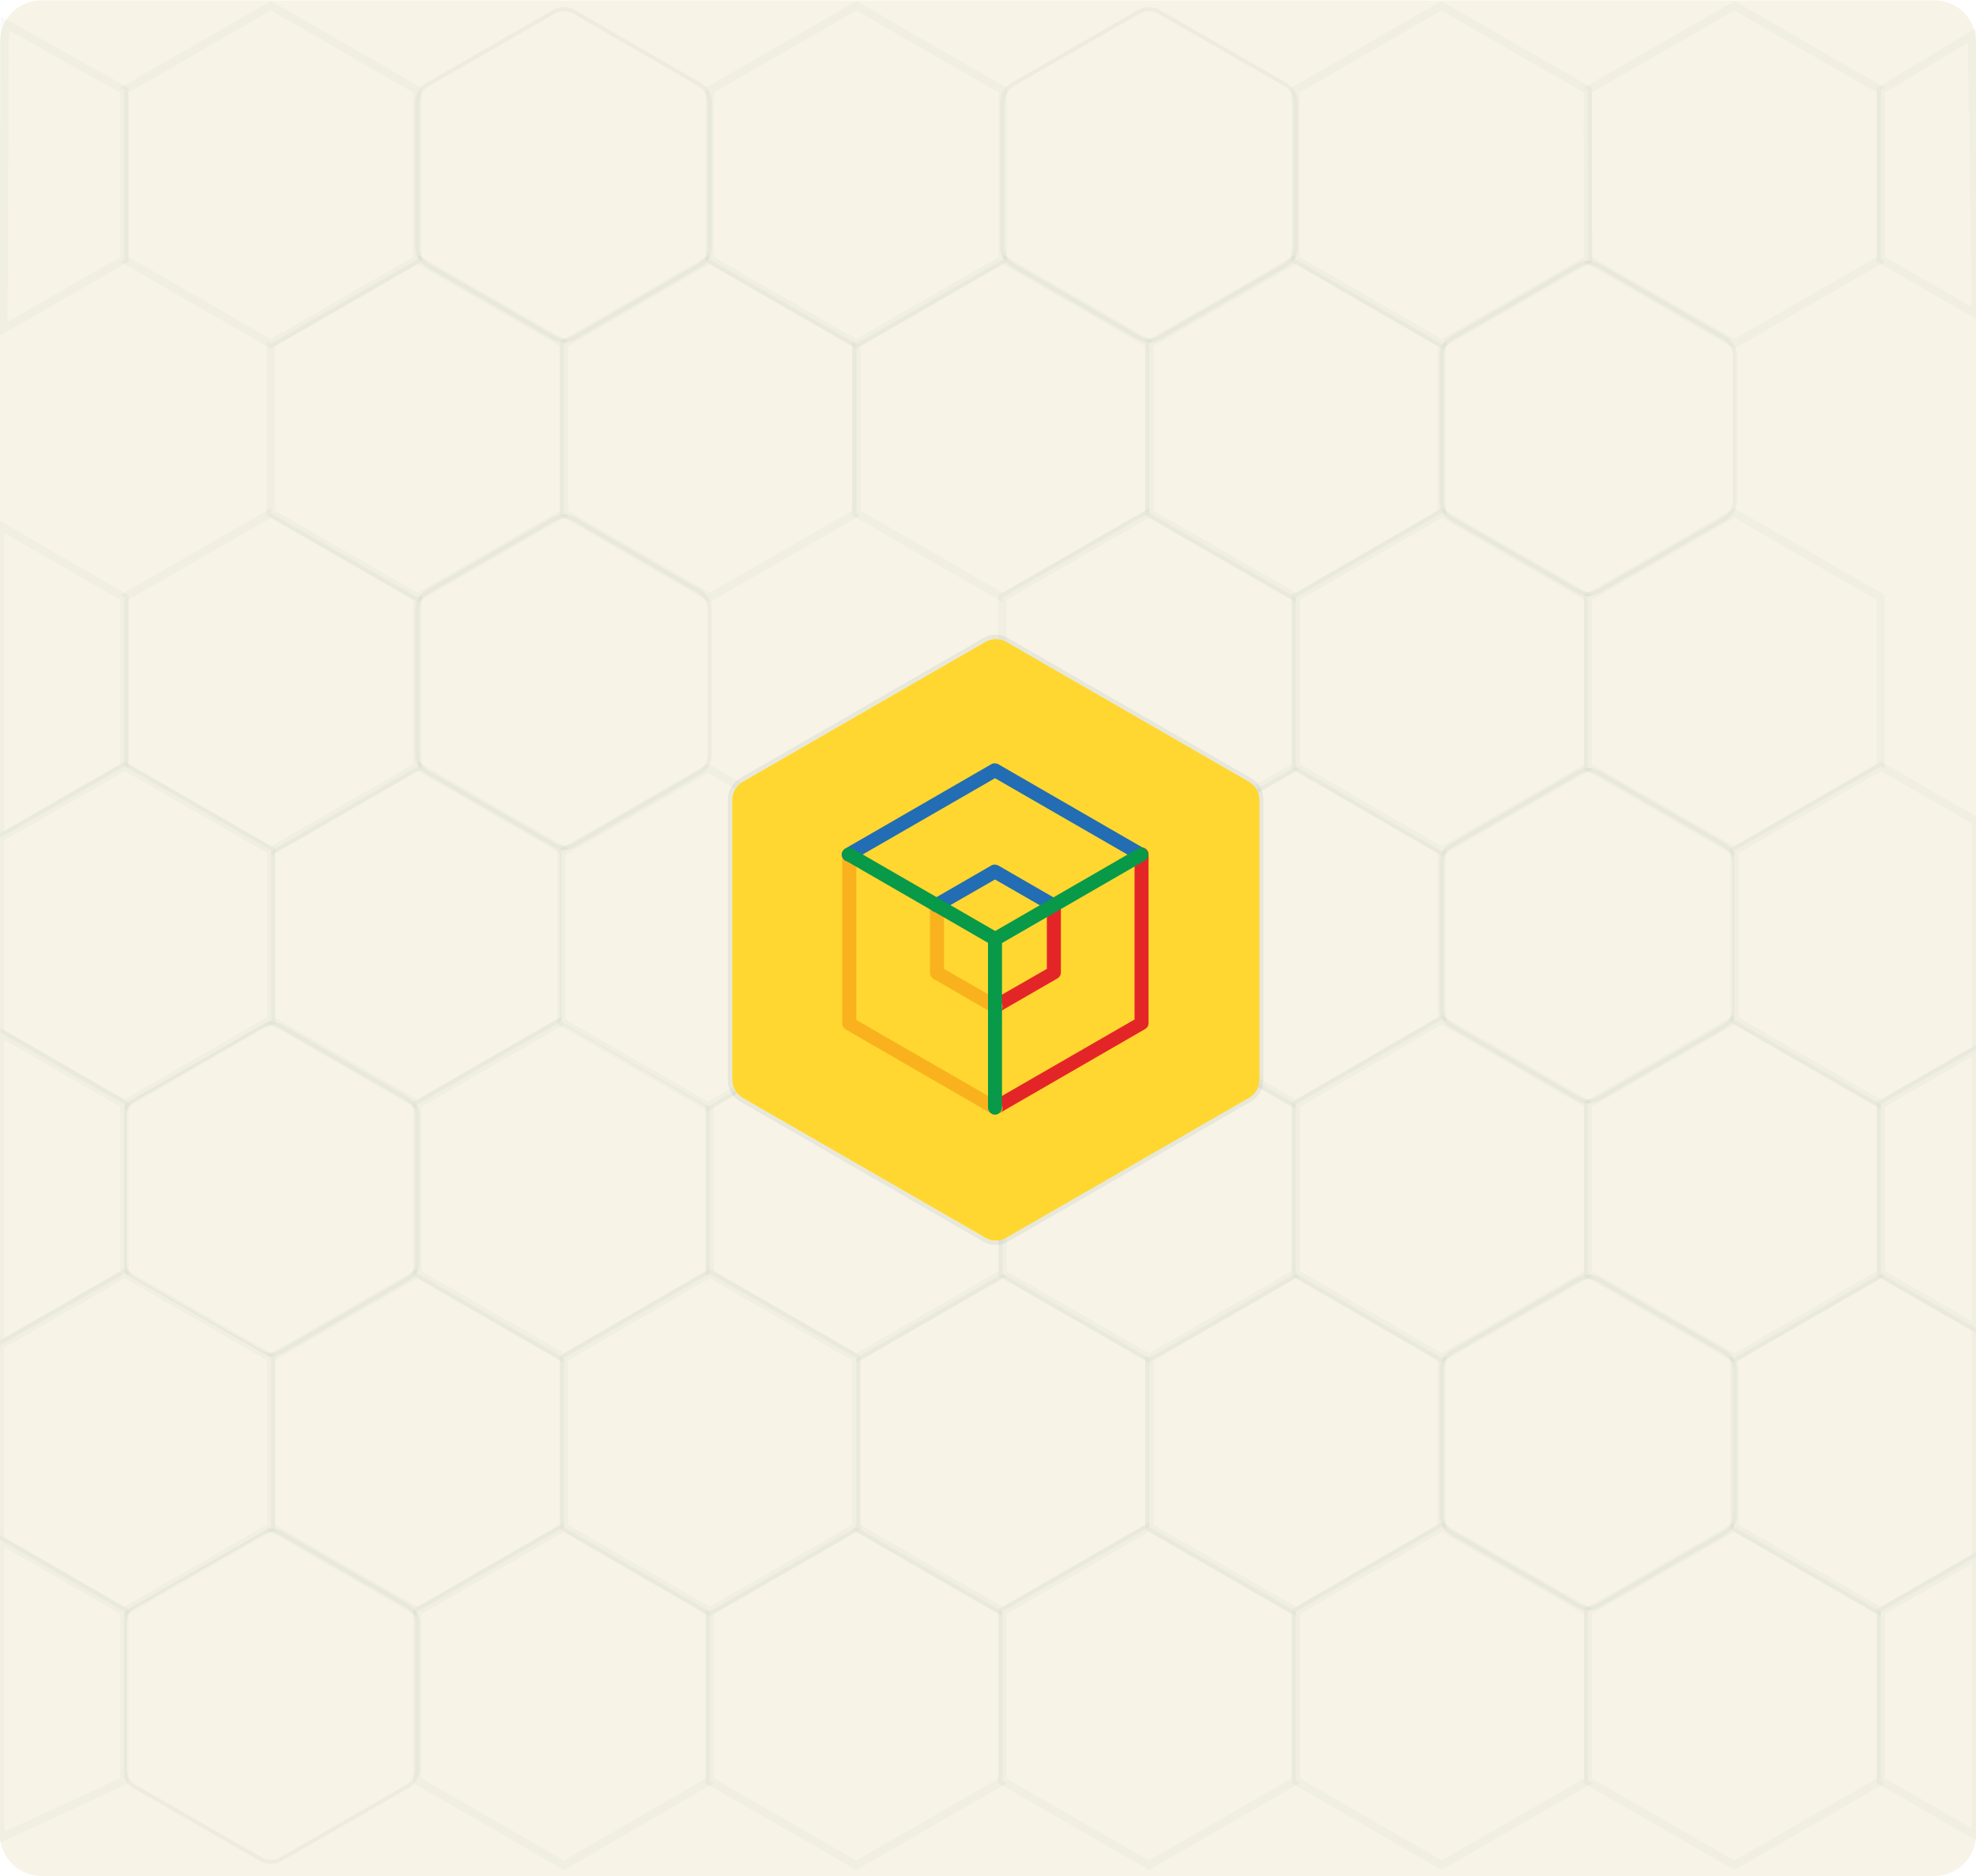 <svg id="e3pfBdcFegY1" xmlns="http://www.w3.org/2000/svg" xmlns:xlink="http://www.w3.org/1999/xlink" viewBox="0 0 480 455.6" shape-rendering="geometricPrecision" text-rendering="geometricPrecision" project-id="22ea0f5ff0e34f538bd57bc529b6edb5" export-id="79256e789af34b69a8d2b1b901562a90" cached="true">
<style><![CDATA[
#e3pfBdcFegY519 {animation: e3pfBdcFegY519_s_do 4000ms linear infinite normal forwards}@keyframes e3pfBdcFegY519_s_do { 0% {stroke-dashoffset: 101.02} 7.5% {stroke-dashoffset: 101.02} 20% {stroke-dashoffset: 0} 30% {stroke-dashoffset: 0} 40% {stroke-dashoffset: -101.02} 100% {stroke-dashoffset: -101.02}} #e3pfBdcFegY521 {animation: e3pfBdcFegY521_s_do 4000ms linear infinite normal forwards}@keyframes e3pfBdcFegY521_s_do { 0% {stroke-dashoffset: 10.1} 10% {stroke-dashoffset: 10.1} 17.5% {stroke-dashoffset: 0} 25% {stroke-dashoffset: 0} 35% {stroke-dashoffset: -10.1} 100% {stroke-dashoffset: -10.1}} #e3pfBdcFegY524 {animation: e3pfBdcFegY524_s_do 4000ms linear infinite normal forwards}@keyframes e3pfBdcFegY524_s_do { 0% {stroke-dashoffset: 52.93} 27.5% {stroke-dashoffset: 52.93} 37.5% {stroke-dashoffset: 0} 47.5% {stroke-dashoffset: 0} 57.5% {stroke-dashoffset: -52.93} 100% {stroke-dashoffset: -52.93}} #e3pfBdcFegY525 {animation: e3pfBdcFegY525_s_do 4000ms linear infinite normal forwards}@keyframes e3pfBdcFegY525_s_do { 0% {stroke-dashoffset: 95.63} 20% {stroke-dashoffset: 95.63} 27.5% {stroke-dashoffset: 0} 37.5% {stroke-dashoffset: 0} 47.5% {stroke-dashoffset: -95.63} 100% {stroke-dashoffset: -95.63}} #e3pfBdcFegY627 {animation: e3pfBdcFegY627_s_do 4000ms linear infinite normal forwards}@keyframes e3pfBdcFegY627_s_do { 0% {stroke-dashoffset: 189.01} 15% {stroke-dashoffset: 189.01;animation-timing-function: cubic-bezier(0.42,0,0.58,1)} 37.5% {stroke-dashoffset: 0;animation-timing-function: cubic-bezier(0.42,0,0.58,1)} 55% {stroke-dashoffset: 0} 80% {stroke-dashoffset: -189.01} 100% {stroke-dashoffset: -189.01}} #e3pfBdcFegY630 {animation: e3pfBdcFegY630_s_do 4000ms linear infinite normal forwards}@keyframes e3pfBdcFegY630_s_do { 0% {stroke-dashoffset: 189.01} 30% {stroke-dashoffset: 189.01;animation-timing-function: cubic-bezier(0.42,0,0.58,1)} 52.5% {stroke-dashoffset: 0;animation-timing-function: cubic-bezier(0.42,0,0.58,1)} 67.5% {stroke-dashoffset: 0;animation-timing-function: cubic-bezier(0.42,0,0.58,1)} 87.5% {stroke-dashoffset: -189.01} 100% {stroke-dashoffset: -189.01}} #e3pfBdcFegY633 {animation: e3pfBdcFegY633_s_do 4000ms linear infinite normal forwards}@keyframes e3pfBdcFegY633_s_do { 0% {stroke-dashoffset: 189.01} 35% {stroke-dashoffset: 189.01;animation-timing-function: cubic-bezier(0.42,0,0.58,1)} 57.5% {stroke-dashoffset: 0;animation-timing-function: cubic-bezier(0.42,0,0.58,1)} 72.5% {stroke-dashoffset: 0;animation-timing-function: cubic-bezier(0.42,0,0.58,1)} 92.5% {stroke-dashoffset: -189.01} 100% {stroke-dashoffset: -189.01}} #e3pfBdcFegY636_ts {animation: e3pfBdcFegY636_ts__ts 4000ms linear infinite normal forwards}@keyframes e3pfBdcFegY636_ts__ts { 0% {transform: translate(103.95px,106.6px) scale(0,0)} 7.5% {transform: translate(103.95px,106.6px) scale(0.8,0.8)} 12.5% {transform: translate(103.95px,106.6px) scale(0.7,0.7)} 17.5% {transform: translate(103.95px,106.6px) scale(0.8,0.8)} 55% {transform: translate(103.95px,106.6px) scale(0.8,0.8)} 60% {transform: translate(103.95px,106.6px) scale(0,0.8)} 100% {transform: translate(103.95px,106.6px) scale(0,0.8)}} #e3pfBdcFegY642_ts {animation: e3pfBdcFegY642_ts__ts 4000ms linear infinite normal forwards}@keyframes e3pfBdcFegY642_ts__ts { 0% {transform: translate(245.65px,105.35px) scale(0,0)} 7.5% {transform: translate(245.65px,105.35px) scale(0,0)} 15% {transform: translate(245.65px,105.35px) scale(0.9,0.9)} 20% {transform: translate(245.65px,105.35px) scale(0.8,0.8)} 25% {transform: translate(245.65px,105.35px) scale(0.9,0.9)} 60% {transform: translate(245.65px,105.35px) scale(0.9,0.9)} 65% {transform: translate(245.65px,105.35px) scale(0,0.9)} 100% {transform: translate(245.65px,105.35px) scale(0,0.9)}} #e3pfBdcFegY648_ts {animation: e3pfBdcFegY648_ts__ts 4000ms linear infinite normal forwards}@keyframes e3pfBdcFegY648_ts__ts { 0% {transform: translate(388.15px,108.9px) scale(0,0)} 10% {transform: translate(388.15px,108.9px) scale(0,0)} 17.5% {transform: translate(388.15px,108.9px) scale(0.8,0.8)} 22.5% {transform: translate(388.15px,108.9px) scale(0.7,0.7)} 27.5% {transform: translate(388.15px,108.9px) scale(0.8,0.8)} 65% {transform: translate(388.15px,108.9px) scale(0.8,0.8)} 70% {transform: translate(388.15px,108.9px) scale(0,0.8)} 100% {transform: translate(388.15px,108.9px) scale(0,0.8)}} #e3pfBdcFegY689_ts {animation: e3pfBdcFegY689_ts__ts 4000ms linear infinite normal forwards}@keyframes e3pfBdcFegY689_ts__ts { 0% {transform: translate(245.585px,104.717px) rotate(-0.838deg) scale(0,0)} 65% {transform: translate(245.585px,104.717px) rotate(-0.838deg) scale(0,0)} 72.5% {transform: translate(245.585px,104.717px) rotate(-0.838deg) scale(0.3,0.3)} 77.5% {transform: translate(245.585px,104.717px) rotate(-0.838deg) scale(0.2,0.2)} 82.5% {transform: translate(245.585px,104.717px) rotate(-0.838deg) scale(0.3,0.3)} 100% {transform: translate(245.585px,104.717px) rotate(-0.838deg) scale(0.3,0.3)}} #e3pfBdcFegY690_ts {animation: e3pfBdcFegY690_ts__ts 4000ms linear infinite normal forwards}@keyframes e3pfBdcFegY690_ts__ts { 0% {transform: translate(102.387px,105.032px) rotate(-0.838deg) scale(0,0)} 57.5% {transform: translate(102.387px,105.032px) rotate(-0.838deg) scale(0,0)} 65% {transform: translate(102.387px,105.032px) rotate(-0.838deg) scale(0.3,0.3)} 70% {transform: translate(102.387px,105.032px) rotate(-0.838deg) scale(0.2,0.2)} 75% {transform: translate(102.387px,105.032px) rotate(-0.838deg) scale(0.3,0.3)} 100% {transform: translate(102.387px,105.032px) rotate(-0.838deg) scale(0.3,0.3)}} #e3pfBdcFegY691_ts {animation: e3pfBdcFegY691_ts__ts 4000ms linear infinite normal forwards}@keyframes e3pfBdcFegY691_ts__ts { 0% {transform: translate(387.187px,103.633px) rotate(-0.838deg) scale(0,0)} 70% {transform: translate(387.187px,103.633px) rotate(-0.838deg) scale(0,0)} 77.5% {transform: translate(387.187px,103.633px) rotate(-0.838deg) scale(0.3,0.3)} 82.5% {transform: translate(387.187px,103.633px) rotate(-0.838deg) scale(0.2,0.2)} 87.5% {transform: translate(387.187px,103.633px) rotate(-0.838deg) scale(0.3,0.3)} 100% {transform: translate(387.187px,103.633px) rotate(-0.838deg) scale(0.3,0.3)}} #e3pfBdcFegY692_to {animation: e3pfBdcFegY692_to__to 4000ms linear infinite normal forwards}@keyframes e3pfBdcFegY692_to__to { 0% {transform: translate(113.55px,96.143px)} 60% {transform: translate(113.55px,96.143px)} 70% {transform: translate(118.55px,92.143px)} 100% {transform: translate(118.55px,92.143px)}} #e3pfBdcFegY692 {animation: e3pfBdcFegY692_s_do 4000ms linear infinite normal forwards}@keyframes e3pfBdcFegY692_s_do { 0% {stroke-dashoffset: 7.4} 60% {stroke-dashoffset: 7.4} 65% {stroke-dashoffset: 0} 70% {stroke-dashoffset: -7.4} 100% {stroke-dashoffset: -7.4}} #e3pfBdcFegY693_to {animation: e3pfBdcFegY693_to__to 4000ms linear infinite normal forwards}@keyframes e3pfBdcFegY693_to__to { 0% {transform: translate(87.097px,96.319px)} 60% {transform: translate(87.097px,96.319px)} 70% {transform: translate(85.097px,94.319px)} 100% {transform: translate(85.097px,94.319px)}} #e3pfBdcFegY693 {animation: e3pfBdcFegY693_s_do 4000ms linear infinite normal forwards}@keyframes e3pfBdcFegY693_s_do { 0% {stroke-dashoffset: 7.4} 60% {stroke-dashoffset: 7.4} 65% {stroke-dashoffset: 0} 70% {stroke-dashoffset: -7.4} 100% {stroke-dashoffset: -7.4}} #e3pfBdcFegY694_to {animation: e3pfBdcFegY694_to__to 4000ms linear infinite normal forwards}@keyframes e3pfBdcFegY694_to__to { 0% {transform: translate(87.959px,111.193px)} 60% {transform: translate(87.959px,111.193px)} 70% {transform: translate(82.959px,114.193px)} 100% {transform: translate(82.959px,114.193px)}} #e3pfBdcFegY694 {animation: e3pfBdcFegY694_s_do 4000ms linear infinite normal forwards}@keyframes e3pfBdcFegY694_s_do { 0% {stroke-dashoffset: 7.4} 60% {stroke-dashoffset: 7.4} 65% {stroke-dashoffset: 0} 70% {stroke-dashoffset: -7.4} 100% {stroke-dashoffset: -7.4}} #e3pfBdcFegY695 {animation: e3pfBdcFegY695_s_do 4000ms linear infinite normal forwards}@keyframes e3pfBdcFegY695_s_do { 0% {stroke-dashoffset: 7.4} 60% {stroke-dashoffset: 7.4} 65% {stroke-dashoffset: 0} 70% {stroke-dashoffset: -7.4} 100% {stroke-dashoffset: -7.4}} #e3pfBdcFegY696 {animation: e3pfBdcFegY696_s_do 4000ms linear infinite normal forwards}@keyframes e3pfBdcFegY696_s_do { 0% {stroke-dashoffset: 7.4} 65% {stroke-dashoffset: 7.4} 70% {stroke-dashoffset: 0} 75% {stroke-dashoffset: -7.4} 100% {stroke-dashoffset: -7.4}} #e3pfBdcFegY697 {animation: e3pfBdcFegY697_s_do 4000ms linear infinite normal forwards}@keyframes e3pfBdcFegY697_s_do { 0% {stroke-dashoffset: 7.4} 65% {stroke-dashoffset: 7.4} 70% {stroke-dashoffset: 0} 75% {stroke-dashoffset: -7.4} 100% {stroke-dashoffset: -7.4}} #e3pfBdcFegY698 {animation: e3pfBdcFegY698_s_do 4000ms linear infinite normal forwards}@keyframes e3pfBdcFegY698_s_do { 0% {stroke-dashoffset: 7.4} 65% {stroke-dashoffset: 7.4} 70% {stroke-dashoffset: 0} 75% {stroke-dashoffset: -7.4} 100% {stroke-dashoffset: -7.4}} #e3pfBdcFegY699 {animation: e3pfBdcFegY699_s_do 4000ms linear infinite normal forwards}@keyframes e3pfBdcFegY699_s_do { 0% {stroke-dashoffset: 7.4} 65% {stroke-dashoffset: 7.4} 70% {stroke-dashoffset: 0} 75% {stroke-dashoffset: -7.4} 100% {stroke-dashoffset: -7.4}} #e3pfBdcFegY700 {animation: e3pfBdcFegY700_s_do 4000ms linear infinite normal forwards}@keyframes e3pfBdcFegY700_s_do { 0% {stroke-dashoffset: 7.4} 70% {stroke-dashoffset: 7.4} 75% {stroke-dashoffset: 0} 80% {stroke-dashoffset: -7.4} 100% {stroke-dashoffset: -7.4}} #e3pfBdcFegY701 {animation: e3pfBdcFegY701_s_do 4000ms linear infinite normal forwards}@keyframes e3pfBdcFegY701_s_do { 0% {stroke-dashoffset: 7.4} 70% {stroke-dashoffset: 7.4} 75% {stroke-dashoffset: 0} 80% {stroke-dashoffset: -7.4} 100% {stroke-dashoffset: -7.4}} #e3pfBdcFegY702 {animation: e3pfBdcFegY702_s_do 4000ms linear infinite normal forwards}@keyframes e3pfBdcFegY702_s_do { 0% {stroke-dashoffset: 7.4} 70% {stroke-dashoffset: 7.4} 75% {stroke-dashoffset: 0} 80% {stroke-dashoffset: -7.4} 100% {stroke-dashoffset: -7.4}} #e3pfBdcFegY703 {animation: e3pfBdcFegY703_s_do 4000ms linear infinite normal forwards}@keyframes e3pfBdcFegY703_s_do { 0% {stroke-dashoffset: 7.4} 70% {stroke-dashoffset: 7.4} 75% {stroke-dashoffset: 0} 80% {stroke-dashoffset: -7.4} 100% {stroke-dashoffset: -7.4}}
]]></style>
<defs><rect id="e3pfBdcFegY2" width="32.4" height="27.3" rx="0" ry="0"/><rect id="e3pfBdcFegY3" width="28.7" height="32.4" rx="0" ry="0"/><rect id="e3pfBdcFegY4" width="32.4" height="32.4" rx="0" ry="0"/><rect id="e3pfBdcFegY5" width="37.7" height="37.7" rx="0" ry="0"/><rect id="e3pfBdcFegY6" width="32.4" height="32.4" rx="0" ry="0"/><rect id="e3pfBdcFegY7" width="36.9" height="36.9" rx="0" ry="0"/><rect id="e3pfBdcFegY8" width="32.2" height="32.4" rx="0" ry="0"/><rect id="e3pfBdcFegY9" width="32.4" height="32.4" rx="0" ry="0"/><rect id="e3pfBdcFegY10" width="37.7" height="37.7" rx="0" ry="0"/><rect id="e3pfBdcFegY11" width="32.6" height="32.4" rx="0" ry="0"/><rect id="e3pfBdcFegY12" width="32.9" height="32.9" rx="0" ry="0"/><rect id="e3pfBdcFegY13" width="32.4" height="32.4" rx="0" ry="0"/><rect id="e3pfBdcFegY14" width="32.4" height="32" rx="0" ry="0"/><rect id="e3pfBdcFegY15" width="34.9" height="34.9" rx="0" ry="0"/><rect id="e3pfBdcFegY16" width="23.3" height="7.4" rx="0" ry="0"/><rect id="e3pfBdcFegY17" width="32.4" height="32.4" rx="0" ry="0"/><rect id="e3pfBdcFegY18" width="31.4" height="29.2" rx="0" ry="0"/><rect id="e3pfBdcFegY19" width="23.4" height="5.3" rx="0" ry="0"/><rect id="e3pfBdcFegY20" width="32" height="32" rx="0" ry="0"/><rect id="e3pfBdcFegY21" width="32" height="32" rx="0" ry="0"/><rect id="e3pfBdcFegY22" width="32" height="32" rx="0" ry="0"/><linearGradient id="e3pfBdcFegY144-fill" x1="120.175" y1="297.254" x2="145.517" y2="287.052" spreadMethod="pad" gradientUnits="userSpaceOnUse" gradientTransform="translate(0 0)"><stop id="e3pfBdcFegY144-fill-0" offset="0%" stop-color="#1cbbf3"/><stop id="e3pfBdcFegY144-fill-1" offset="13%" stop-color="#1cbbf3"/><stop id="e3pfBdcFegY144-fill-2" offset="34%" stop-color="#1f99a5"/><stop id="e3pfBdcFegY144-fill-3" offset="45%" stop-color="#209ca6"/><stop id="e3pfBdcFegY144-fill-4" offset="51%" stop-color="#24a4aa"/><stop id="e3pfBdcFegY144-fill-5" offset="57%" stop-color="#2bb3b0"/><stop id="e3pfBdcFegY144-fill-6" offset="60%" stop-color="#30bdb4"/><stop id="e3pfBdcFegY144-fill-7" offset="79%" stop-color="#38ba90"/><stop id="e3pfBdcFegY144-fill-8" offset="100%" stop-color="#60f05a"/></linearGradient><radialGradient id="e3pfBdcFegY146-fill" cx="0" cy="0" r="1" spreadMethod="pad" gradientUnits="userSpaceOnUse" gradientTransform="matrix(3.269 11.695 -8.856 2.476 135.936 290.073)"><stop id="e3pfBdcFegY146-fill-0" offset="0%" stop-color="#227b60"/><stop id="e3pfBdcFegY146-fill-1" offset="14%" stop-color="#227b60"/><stop id="e3pfBdcFegY146-fill-2" offset="58%" stop-color="#227b60"/><stop id="e3pfBdcFegY146-fill-3" offset="78%" stop-color="#227b60"/><stop id="e3pfBdcFegY146-fill-4" offset="100%" stop-color="#227b60"/></radialGradient><radialGradient id="e3pfBdcFegY148-fill" cx="0" cy="0" r="1" spreadMethod="pad" gradientUnits="userSpaceOnUse" gradientTransform="matrix(-0.164 8.214 -6.214 -0.124 137.482 289.516)"><stop id="e3pfBdcFegY148-fill-0" offset="0%" stop-color="#227b60"/><stop id="e3pfBdcFegY148-fill-1" offset="25%" stop-color="#227b60"/><stop id="e3pfBdcFegY148-fill-2" offset="71%" stop-color="#227b60"/><stop id="e3pfBdcFegY148-fill-3" offset="92%" stop-color="#227b60"/><stop id="e3pfBdcFegY148-fill-4" offset="100%" stop-color="#227b60"/></radialGradient><radialGradient id="e3pfBdcFegY150-fill" cx="0" cy="0" r="1" spreadMethod="pad" gradientUnits="userSpaceOnUse" gradientTransform="matrix(0.186 7.657 -5.415 0.132 138.877 290.072)"><stop id="e3pfBdcFegY150-fill-0" offset="0%" stop-color="#227b60"/><stop id="e3pfBdcFegY150-fill-1" offset="0%" stop-color="#227b60"/><stop id="e3pfBdcFegY150-fill-2" offset="34%" stop-color="#227b60"/><stop id="e3pfBdcFegY150-fill-3" offset="59%" stop-color="#227b60"/><stop id="e3pfBdcFegY150-fill-4" offset="79%" stop-color="#227b60"/><stop id="e3pfBdcFegY150-fill-5" offset="92%" stop-color="#227b60"/><stop id="e3pfBdcFegY150-fill-6" offset="100%" stop-color="#227b60"/></radialGradient><radialGradient id="e3pfBdcFegY152-fill" cx="0" cy="0" r="1" spreadMethod="pad" gradientUnits="userSpaceOnUse" gradientTransform="matrix(0.15 6.183 -4.371 0.106 138.575 289.852)"><stop id="e3pfBdcFegY152-fill-0" offset="0%" stop-color="#227b60"/><stop id="e3pfBdcFegY152-fill-1" offset="36%" stop-color="#227b60"/><stop id="e3pfBdcFegY152-fill-2" offset="92%" stop-color="#227b60"/><stop id="e3pfBdcFegY152-fill-3" offset="100%" stop-color="#227b60"/></radialGradient><radialGradient id="e3pfBdcFegY154-fill" cx="0" cy="0" r="1" spreadMethod="pad" gradientUnits="userSpaceOnUse" gradientTransform="matrix(0.12 4.932 -3.143 0.077 139.101 290.034)"><stop id="e3pfBdcFegY154-fill-0" offset="0%" stop-color="#20735a"/><stop id="e3pfBdcFegY154-fill-1" offset="15%" stop-color="#20745a"/><stop id="e3pfBdcFegY154-fill-2" offset="38%" stop-color="#21755c"/><stop id="e3pfBdcFegY154-fill-3" offset="67%" stop-color="#21785d"/><stop id="e3pfBdcFegY154-fill-4" offset="100%" stop-color="#227b60"/></radialGradient><radialGradient id="e3pfBdcFegY156-fill" cx="0" cy="0" r="1" spreadMethod="pad" gradientUnits="userSpaceOnUse" gradientTransform="matrix(7.229 3.201 -2.409 5.44 138.748 289.039)"><stop id="e3pfBdcFegY156-fill-0" offset="0%" stop-color="#227a61"/><stop id="e3pfBdcFegY156-fill-1" offset="36%" stop-color="#227a61"/><stop id="e3pfBdcFegY156-fill-2" offset="72%" stop-color="#227a61"/><stop id="e3pfBdcFegY156-fill-3" offset="90%" stop-color="#227a61"/><stop id="e3pfBdcFegY156-fill-4" offset="100%" stop-color="#227a61"/></radialGradient><radialGradient id="e3pfBdcFegY158-fill" cx="0" cy="0" r="1" spreadMethod="pad" gradientUnits="userSpaceOnUse" gradientTransform="matrix(8.603 6.109 -5.595 7.878 135.74 276.994)"><stop id="e3pfBdcFegY158-fill-0" offset="0%" stop-color="#3cd9c3"/><stop id="e3pfBdcFegY158-fill-1" offset="0%" stop-color="#3bd7c1"/><stop id="e3pfBdcFegY158-fill-2" offset="41%" stop-color="#38ceb9"/><stop id="e3pfBdcFegY158-fill-3" offset="65%" stop-color="#36c8b4"/><stop id="e3pfBdcFegY158-fill-4" offset="76%" stop-color="#35c6b2"/><stop id="e3pfBdcFegY158-fill-5" offset="100%" stop-color="#35c6b2"/></radialGradient><radialGradient id="e3pfBdcFegY160-fill" cx="0" cy="0" r="1" spreadMethod="pad" gradientUnits="userSpaceOnUse" gradientTransform="matrix(1528.63 1085.64 -762.885 1074.18 -17100.266 -23232.756)"><stop id="e3pfBdcFegY160-fill-0" offset="0%" stop-color="#3cd9c3"/><stop id="e3pfBdcFegY160-fill-1" offset="0%" stop-color="#3bd7c1"/><stop id="e3pfBdcFegY160-fill-2" offset="41%" stop-color="#38ceb9"/><stop id="e3pfBdcFegY160-fill-3" offset="65%" stop-color="#36c8b4"/><stop id="e3pfBdcFegY160-fill-4" offset="76%" stop-color="#35c6b2"/><stop id="e3pfBdcFegY160-fill-5" offset="100%" stop-color="#35c6b2"/></radialGradient><radialGradient id="e3pfBdcFegY162-fill" cx="0" cy="0" r="1" spreadMethod="pad" gradientUnits="userSpaceOnUse" gradientTransform="matrix(-1.769 9.163 -11.281 -2.178 141.47 292.507)"><stop id="e3pfBdcFegY162-fill-0" offset="0%" stop-color="#237f66"/><stop id="e3pfBdcFegY162-fill-1" offset="0%" stop-color="#2c8c70"/><stop id="e3pfBdcFegY162-fill-2" offset="21%" stop-color="#3da785"/><stop id="e3pfBdcFegY162-fill-3" offset="35%" stop-color="#4aba93"/><stop id="e3pfBdcFegY162-fill-4" offset="47%" stop-color="#51c59c"/><stop id="e3pfBdcFegY162-fill-5" offset="56%" stop-color="#54c99f"/><stop id="e3pfBdcFegY162-fill-6" offset="100%" stop-color="#54c99f"/></radialGradient><radialGradient id="e3pfBdcFegY164-fill" cx="0" cy="0" r="1" spreadMethod="pad" gradientUnits="userSpaceOnUse" gradientTransform="matrix(7.672 -9.452 10.202 8.28 134.577 293.008)"><stop id="e3pfBdcFegY164-fill-0" offset="0%" stop-color="#167c8a"/><stop id="e3pfBdcFegY164-fill-1" offset="0%" stop-color="#167c8a"/><stop id="e3pfBdcFegY164-fill-2" offset="33%" stop-color="#177f8d"/><stop id="e3pfBdcFegY164-fill-3" offset="54%" stop-color="#17818f"/><stop id="e3pfBdcFegY164-fill-4" offset="65%" stop-color="#178290"/><stop id="e3pfBdcFegY164-fill-5" offset="100%" stop-color="#178290"/></radialGradient><radialGradient id="e3pfBdcFegY166-fill" cx="0" cy="0" r="1" spreadMethod="pad" gradientUnits="userSpaceOnUse" gradientTransform="matrix(10.085 -6.245 4.942 7.981 134.739 294.499)"><stop id="e3pfBdcFegY166-fill-0" offset="0%" stop-color="#177d87"/><stop id="e3pfBdcFegY166-fill-1" offset="0%" stop-color="#177d87"/><stop id="e3pfBdcFegY166-fill-2" offset="11%" stop-color="#177e89"/><stop id="e3pfBdcFegY166-fill-3" offset="21%" stop-color="#177f8b"/><stop id="e3pfBdcFegY166-fill-4" offset="32%" stop-color="#17818d"/><stop id="e3pfBdcFegY166-fill-5" offset="42%" stop-color="#17818f"/><stop id="e3pfBdcFegY166-fill-6" offset="51%" stop-color="#178290"/><stop id="e3pfBdcFegY166-fill-7" offset="60%" stop-color="#178290"/><stop id="e3pfBdcFegY166-fill-8" offset="100%" stop-color="#178290"/></radialGradient><radialGradient id="e3pfBdcFegY168-fill" cx="0" cy="0" r="1" spreadMethod="pad" gradientUnits="userSpaceOnUse" gradientTransform="matrix(-4.589 -5.387 4.239 -3.611 131.745 293.808)"><stop id="e3pfBdcFegY168-fill-0" offset="0%" stop-color="#177f8a"/><stop id="e3pfBdcFegY168-fill-1" offset="26%" stop-color="#177f8a"/><stop id="e3pfBdcFegY168-fill-2" offset="27%" stop-color="#177f8a"/><stop id="e3pfBdcFegY168-fill-3" offset="38%" stop-color="#17808c"/><stop id="e3pfBdcFegY168-fill-4" offset="50%" stop-color="#17818d"/><stop id="e3pfBdcFegY168-fill-5" offset="62%" stop-color="#17818f"/><stop id="e3pfBdcFegY168-fill-6" offset="74%" stop-color="#17828f"/><stop id="e3pfBdcFegY168-fill-7" offset="86%" stop-color="#178290"/><stop id="e3pfBdcFegY168-fill-8" offset="100%" stop-color="#178290"/></radialGradient><radialGradient id="e3pfBdcFegY170-fill" cx="0" cy="0" r="1" spreadMethod="pad" gradientUnits="userSpaceOnUse" gradientTransform="matrix(-6.574 -0.798 0.801 -6.6 130.514 295.631)"><stop id="e3pfBdcFegY170-fill-0" offset="0%" stop-color="#13656e"/><stop id="e3pfBdcFegY170-fill-1" offset="11%" stop-color="#13646e"/><stop id="e3pfBdcFegY170-fill-2" offset="27%" stop-color="#12646e"/><stop id="e3pfBdcFegY170-fill-3" offset="42%" stop-color="#12636e"/><stop id="e3pfBdcFegY170-fill-4" offset="55%" stop-color="#12636e"/><stop id="e3pfBdcFegY170-fill-5" offset="66%" stop-color="#12636e"/><stop id="e3pfBdcFegY170-fill-6" offset="100%" stop-color="#12636e"/></radialGradient><radialGradient id="e3pfBdcFegY172-fill" cx="0" cy="0" r="1" spreadMethod="pad" gradientUnits="userSpaceOnUse" gradientTransform="matrix(-2.268 -4.055 3.397 -1.9 131.127 296.254)"><stop id="e3pfBdcFegY172-fill-0" offset="0%" stop-color="#146a73"/><stop id="e3pfBdcFegY172-fill-1" offset="13%" stop-color="#146a73"/><stop id="e3pfBdcFegY172-fill-2" offset="24%" stop-color="#156f79"/><stop id="e3pfBdcFegY172-fill-3" offset="45%" stop-color="#167783"/><stop id="e3pfBdcFegY172-fill-4" offset="65%" stop-color="#167d8a"/><stop id="e3pfBdcFegY172-fill-5" offset="82%" stop-color="#17818e"/><stop id="e3pfBdcFegY172-fill-6" offset="95%" stop-color="#178290"/><stop id="e3pfBdcFegY172-fill-7" offset="100%" stop-color="#178290"/></radialGradient><radialGradient id="e3pfBdcFegY174-fill" cx="0" cy="0" r="1" spreadMethod="pad" gradientUnits="userSpaceOnUse" gradientTransform="matrix(2.436 -3.624 2.866 1.926 129.686 295.875)"><stop id="e3pfBdcFegY174-fill-0" offset="0%" stop-color="#198e9c"/><stop id="e3pfBdcFegY174-fill-1" offset="10%" stop-color="#198e9c"/><stop id="e3pfBdcFegY174-fill-2" offset="41%" stop-color="#198e9c"/><stop id="e3pfBdcFegY174-fill-3" offset="67%" stop-color="#198e9c"/><stop id="e3pfBdcFegY174-fill-4" offset="88%" stop-color="#198e9c"/><stop id="e3pfBdcFegY174-fill-5" offset="100%" stop-color="#198e9c"/></radialGradient><linearGradient id="e3pfBdcFegY176-fill" x1="121.003" y1="280.721" x2="132.215" y2="291.054" spreadMethod="pad" gradientUnits="userSpaceOnUse" gradientTransform="translate(0 0)"><stop id="e3pfBdcFegY176-fill-0" offset="0%" stop-color="#2bf9ff"/><stop id="e3pfBdcFegY176-fill-1" offset="13%" stop-color="#2bf9ff"/><stop id="e3pfBdcFegY176-fill-2" offset="27%" stop-color="#29f9ff"/><stop id="e3pfBdcFegY176-fill-3" offset="40%" stop-color="#27faff"/><stop id="e3pfBdcFegY176-fill-4" offset="49%" stop-color="#26faff"/><stop id="e3pfBdcFegY176-fill-5" offset="54%" stop-color="#26faff"/><stop id="e3pfBdcFegY176-fill-6" offset="100%" stop-color="#26faff"/></linearGradient><linearGradient id="e3pfBdcFegY178-fill" x1="115.597" y1="297.013" x2="128.652" y2="293.327" spreadMethod="pad" gradientUnits="userSpaceOnUse" gradientTransform="translate(0 0)"><stop id="e3pfBdcFegY178-fill-0" offset="0%" stop-color="#26faff"/><stop id="e3pfBdcFegY178-fill-1" offset="0%" stop-color="#26faff"/><stop id="e3pfBdcFegY178-fill-2" offset="24%" stop-color="#26faff"/><stop id="e3pfBdcFegY178-fill-3" offset="39%" stop-color="#26faff"/><stop id="e3pfBdcFegY178-fill-4" offset="50%" stop-color="#26faff"/><stop id="e3pfBdcFegY178-fill-5" offset="55%" stop-color="#26faff"/><stop id="e3pfBdcFegY178-fill-6" offset="100%" stop-color="#26faff"/></linearGradient><linearGradient id="e3pfBdcFegY180-fill" x1="118.546" y1="297.273" x2="133.074" y2="292.116" spreadMethod="pad" gradientUnits="userSpaceOnUse" gradientTransform="translate(0 0)"><stop id="e3pfBdcFegY180-fill-0" offset="0%" stop-color="#21deff"/><stop id="e3pfBdcFegY180-fill-1" offset="0%" stop-color="#21deff"/><stop id="e3pfBdcFegY180-fill-2" offset="17%" stop-color="#21deff"/><stop id="e3pfBdcFegY180-fill-3" offset="27%" stop-color="#21deff"/><stop id="e3pfBdcFegY180-fill-4" offset="34%" stop-color="#21deff"/><stop id="e3pfBdcFegY180-fill-5" offset="38%" stop-color="#21deff"/><stop id="e3pfBdcFegY180-fill-6" offset="100%" stop-color="#21deff"/></linearGradient><linearGradient id="e3pfBdcFegY182-fill" x1="131.273" y1="288.676" x2="139.544" y2="302.113" spreadMethod="pad" gradientUnits="userSpaceOnUse" gradientTransform="translate(0 0)"><stop id="e3pfBdcFegY182-fill-0" offset="0%" stop-color="#21deff"/><stop id="e3pfBdcFegY182-fill-1" offset="62%" stop-color="#21deff"/><stop id="e3pfBdcFegY182-fill-2" offset="66%" stop-color="#21deff"/><stop id="e3pfBdcFegY182-fill-3" offset="73%" stop-color="#21deff"/><stop id="e3pfBdcFegY182-fill-4" offset="83%" stop-color="#21deff"/><stop id="e3pfBdcFegY182-fill-5" offset="96%" stop-color="#21deff"/><stop id="e3pfBdcFegY182-fill-6" offset="100%" stop-color="#21deff"/></linearGradient><linearGradient id="e3pfBdcFegY184-fill" x1="141.258" y1="293.518" x2="139.976" y2="287.262" spreadMethod="pad" gradientUnits="userSpaceOnUse" gradientTransform="translate(0 0)"><stop id="e3pfBdcFegY184-fill-0" offset="0%" stop-color="#44b044"/><stop id="e3pfBdcFegY184-fill-1" offset="11%" stop-color="#44b044"/><stop id="e3pfBdcFegY184-fill-2" offset="27%" stop-color="#44b044"/><stop id="e3pfBdcFegY184-fill-3" offset="43%" stop-color="#44b044"/><stop id="e3pfBdcFegY184-fill-4" offset="58%" stop-color="#44b044"/><stop id="e3pfBdcFegY184-fill-5" offset="70%" stop-color="#44b044"/><stop id="e3pfBdcFegY184-fill-6" offset="80%" stop-color="#44b044"/><stop id="e3pfBdcFegY184-fill-7" offset="100%" stop-color="#44b044"/></linearGradient><linearGradient id="e3pfBdcFegY186-fill" x1="124.108" y1="287.864" x2="151.01" y2="296.735" spreadMethod="pad" gradientUnits="userSpaceOnUse" gradientTransform="translate(0 0)"><stop id="e3pfBdcFegY186-fill-0" offset="0%" stop-color="#3066fb"/><stop id="e3pfBdcFegY186-fill-1" offset="38%" stop-color="#2f64f7"/><stop id="e3pfBdcFegY186-fill-2" offset="74%" stop-color="#2857d9"/><stop id="e3pfBdcFegY186-fill-3" offset="100%" stop-color="#3c7eff"/></linearGradient><radialGradient id="e3pfBdcFegY188-fill" cx="0" cy="0" r="1" spreadMethod="pad" gradientUnits="userSpaceOnUse" gradientTransform="matrix(-2.2 14.451 -9.5 -1.446 142.783 291.353)"><stop id="e3pfBdcFegY188-fill-0" offset="0%" stop-color="#1a3d9c"/><stop id="e3pfBdcFegY188-fill-1" offset="40%" stop-color="#1a3d9c"/><stop id="e3pfBdcFegY188-fill-2" offset="70%" stop-color="#1a3d9c"/><stop id="e3pfBdcFegY188-fill-3" offset="100%" stop-color="#1a3d9c"/></radialGradient><radialGradient id="e3pfBdcFegY190-fill" cx="0" cy="0" r="1" spreadMethod="pad" gradientUnits="userSpaceOnUse" gradientTransform="matrix(-270.607 1777.72 -954.778 -145.337 8953.644 -22600.309)"><stop id="e3pfBdcFegY190-fill-0" offset="0%" stop-color="#1a3d9c"/><stop id="e3pfBdcFegY190-fill-1" offset="40%" stop-color="#1a3d9c"/><stop id="e3pfBdcFegY190-fill-2" offset="70%" stop-color="#1a3d9c"/><stop id="e3pfBdcFegY190-fill-3" offset="100%" stop-color="#1a3d9c"/></radialGradient><radialGradient id="e3pfBdcFegY192-fill" cx="0" cy="0" r="1" spreadMethod="pad" gradientUnits="userSpaceOnUse" gradientTransform="matrix(-319.356 2117.61 -871.406 -131.416 7868.808 -22936.156)"><stop id="e3pfBdcFegY192-fill-0" offset="0%" stop-color="#1a3d9c"/><stop id="e3pfBdcFegY192-fill-1" offset="40%" stop-color="#1a3d9c"/><stop id="e3pfBdcFegY192-fill-2" offset="70%" stop-color="#1a3d9c"/><stop id="e3pfBdcFegY192-fill-3" offset="100%" stop-color="#1a3d9c"/></radialGradient><radialGradient id="e3pfBdcFegY194-fill" cx="0" cy="0" r="1" spreadMethod="pad" gradientUnits="userSpaceOnUse" gradientTransform="matrix(1.531 12.685 -8.816 1.064 141.021 290.668)"><stop id="e3pfBdcFegY194-fill-0" offset="0%" stop-color="#1a3d9c"/><stop id="e3pfBdcFegY194-fill-1" offset="16%" stop-color="#1a3d9c"/><stop id="e3pfBdcFegY194-fill-2" offset="33%" stop-color="#1a3d9c"/><stop id="e3pfBdcFegY194-fill-3" offset="49%" stop-color="#1a3d9c"/><stop id="e3pfBdcFegY194-fill-4" offset="61%" stop-color="#1a3d9c"/><stop id="e3pfBdcFegY194-fill-5" offset="70%" stop-color="#1a3d9c"/><stop id="e3pfBdcFegY194-fill-6" offset="100%" stop-color="#1a3d9c"/></radialGradient><radialGradient id="e3pfBdcFegY196-fill" cx="0" cy="0" r="1" spreadMethod="pad" gradientUnits="userSpaceOnUse" gradientTransform="matrix(3.24 11.843 -8.024 2.195 143.218 293.18)"><stop id="e3pfBdcFegY196-fill-0" offset="0%" stop-color="#18388f"/><stop id="e3pfBdcFegY196-fill-1" offset="37%" stop-color="#193b96"/><stop id="e3pfBdcFegY196-fill-2" offset="70%" stop-color="#1a3d9c"/><stop id="e3pfBdcFegY196-fill-3" offset="100%" stop-color="#1a3d9c"/></radialGradient><radialGradient id="e3pfBdcFegY198-fill" cx="0" cy="0" r="1" spreadMethod="pad" gradientUnits="userSpaceOnUse" gradientTransform="matrix(1.506 5.504 -5.212 1.426 142.04 295.162)"><stop id="e3pfBdcFegY198-fill-0" offset="0%" stop-color="#18388f"/><stop id="e3pfBdcFegY198-fill-1" offset="0%" stop-color="#183992"/><stop id="e3pfBdcFegY198-fill-2" offset="22%" stop-color="#193b96"/><stop id="e3pfBdcFegY198-fill-3" offset="35%" stop-color="#193c98"/><stop id="e3pfBdcFegY198-fill-4" offset="47%" stop-color="#1a3c9a"/><stop id="e3pfBdcFegY198-fill-5" offset="59%" stop-color="#1a3d9c"/><stop id="e3pfBdcFegY198-fill-6" offset="70%" stop-color="#1a3d9c"/><stop id="e3pfBdcFegY198-fill-7" offset="100%" stop-color="#1a3d9c"/></radialGradient><radialGradient id="e3pfBdcFegY200-fill" cx="0" cy="0" r="1" spreadMethod="pad" gradientUnits="userSpaceOnUse" gradientTransform="matrix(1.506 5.504 -5.212 1.426 142.2 296.102)"><stop id="e3pfBdcFegY200-fill-0" offset="0%" stop-color="#1a3d9c"/><stop id="e3pfBdcFegY200-fill-1" offset="0%" stop-color="#1a3d9c"/><stop id="e3pfBdcFegY200-fill-2" offset="24%" stop-color="#1a3d9c"/><stop id="e3pfBdcFegY200-fill-3" offset="44%" stop-color="#1a3d9c"/><stop id="e3pfBdcFegY200-fill-4" offset="60%" stop-color="#1a3d9c"/><stop id="e3pfBdcFegY200-fill-5" offset="70%" stop-color="#1a3d9c"/><stop id="e3pfBdcFegY200-fill-6" offset="100%" stop-color="#1a3d9c"/></radialGradient><radialGradient id="e3pfBdcFegY202-fill" cx="0" cy="0" r="1" spreadMethod="pad" gradientUnits="userSpaceOnUse" gradientTransform="matrix(5.296 12.546 -8.3 3.504 127.577 293.804)"><stop id="e3pfBdcFegY202-fill-0" offset="0%" stop-color="#1a3d9c"/><stop id="e3pfBdcFegY202-fill-1" offset="40%" stop-color="#1a3d9c"/><stop id="e3pfBdcFegY202-fill-2" offset="48%" stop-color="#1a3d9c"/><stop id="e3pfBdcFegY202-fill-3" offset="69%" stop-color="#1a3d9c"/><stop id="e3pfBdcFegY202-fill-4" offset="79%" stop-color="#1a3d9c"/><stop id="e3pfBdcFegY202-fill-5" offset="100%" stop-color="#1a3d9c"/></radialGradient><radialGradient id="e3pfBdcFegY204-fill" cx="0" cy="0" r="1" spreadMethod="pad" gradientUnits="userSpaceOnUse" gradientTransform="matrix(2.418 9.811 -6.453 1.59 126.937 290.514)"><stop id="e3pfBdcFegY204-fill-0" offset="0%" stop-color="#1a3d9c"/><stop id="e3pfBdcFegY204-fill-1" offset="0%" stop-color="#1a3d9c"/><stop id="e3pfBdcFegY204-fill-2" offset="21%" stop-color="#1a3d9c"/><stop id="e3pfBdcFegY204-fill-3" offset="36%" stop-color="#1a3d9c"/><stop id="e3pfBdcFegY204-fill-4" offset="51%" stop-color="#1a3d9c"/><stop id="e3pfBdcFegY204-fill-5" offset="67%" stop-color="#1a3d9c"/><stop id="e3pfBdcFegY204-fill-6" offset="83%" stop-color="#1a3d9c"/><stop id="e3pfBdcFegY204-fill-7" offset="100%" stop-color="#1a3d9c"/></radialGradient><radialGradient id="e3pfBdcFegY206-fill" cx="0" cy="0" r="1" spreadMethod="pad" gradientUnits="userSpaceOnUse" gradientTransform="matrix(2.418 9.811 -6.453 1.59 126.937 290.514)"><stop id="e3pfBdcFegY206-fill-0" offset="0%" stop-color="#1b3e9e"/><stop id="e3pfBdcFegY206-fill-1" offset="0%" stop-color="#1b3e9e"/><stop id="e3pfBdcFegY206-fill-2" offset="21%" stop-color="#1b3e9d"/><stop id="e3pfBdcFegY206-fill-3" offset="36%" stop-color="#1a3d9d"/><stop id="e3pfBdcFegY206-fill-4" offset="52%" stop-color="#1a3d9c"/><stop id="e3pfBdcFegY206-fill-5" offset="67%" stop-color="#1a3d9c"/><stop id="e3pfBdcFegY206-fill-6" offset="83%" stop-color="#1a3d9c"/><stop id="e3pfBdcFegY206-fill-7" offset="100%" stop-color="#1a3d9c"/></radialGradient><radialGradient id="e3pfBdcFegY208-fill" cx="0" cy="0" r="1" spreadMethod="pad" gradientUnits="userSpaceOnUse" gradientTransform="matrix(1.85 7.507 -4.937 1.217 127.719 289.744)"><stop id="e3pfBdcFegY208-fill-0" offset="0%" stop-color="#183991"/><stop id="e3pfBdcFegY208-fill-1" offset="0%" stop-color="#183992"/><stop id="e3pfBdcFegY208-fill-2" offset="18%" stop-color="#193a95"/><stop id="e3pfBdcFegY208-fill-3" offset="34%" stop-color="#193b97"/><stop id="e3pfBdcFegY208-fill-4" offset="50%" stop-color="#1a3c99"/><stop id="e3pfBdcFegY208-fill-5" offset="66%" stop-color="#1a3d9b"/><stop id="e3pfBdcFegY208-fill-6" offset="82%" stop-color="#1a3d9c"/><stop id="e3pfBdcFegY208-fill-7" offset="100%" stop-color="#1a3d9c"/></radialGradient><radialGradient id="e3pfBdcFegY210-fill" cx="0" cy="0" r="1" spreadMethod="pad" gradientUnits="userSpaceOnUse" gradientTransform="matrix(0.304 6.103 -5.35 0.266 128.75 290.286)"><stop id="e3pfBdcFegY210-fill-0" offset="0%" stop-color="#2453d6"/><stop id="e3pfBdcFegY210-fill-1" offset="0%" stop-color="#2453d6"/><stop id="e3pfBdcFegY210-fill-2" offset="20%" stop-color="#2453d6"/><stop id="e3pfBdcFegY210-fill-3" offset="52%" stop-color="#2453d6"/><stop id="e3pfBdcFegY210-fill-4" offset="73%" stop-color="#2453d6"/><stop id="e3pfBdcFegY210-fill-5" offset="100%" stop-color="#2453d6"/></radialGradient><linearGradient id="e3pfBdcFegY212-fill" x1="142.719" y1="276.693" x2="135.793" y2="293.74" spreadMethod="pad" gradientUnits="userSpaceOnUse" gradientTransform="translate(0 0)"><stop id="e3pfBdcFegY212-fill-0" offset="0%" stop-color="#3774ff"/><stop id="e3pfBdcFegY212-fill-1" offset="0%" stop-color="#3774ff"/><stop id="e3pfBdcFegY212-fill-2" offset="16%" stop-color="#3774ff"/><stop id="e3pfBdcFegY212-fill-3" offset="32%" stop-color="#3774ff"/><stop id="e3pfBdcFegY212-fill-4" offset="43%" stop-color="#3774ff"/><stop id="e3pfBdcFegY212-fill-5" offset="100%" stop-color="#3774ff"/></linearGradient><linearGradient id="e3pfBdcFegY266-fill" x1="418.151" y1="167.517" x2="409.848" y2="181.986" spreadMethod="pad" gradientUnits="userSpaceOnUse" gradientTransform="translate(0 0)"><stop id="e3pfBdcFegY266-fill-0" offset="0%" stop-color="#0052cc"/><stop id="e3pfBdcFegY266-fill-1" offset="92.3%" stop-color="#2684ff"/></linearGradient><radialGradient id="e3pfBdcFegY289-fill" cx="0" cy="0" r="1" spreadMethod="pad" gradientUnits="userSpaceOnUse" gradientTransform="matrix(21.462 0 0 -19.837 -9.166 -6.562)"><stop id="e3pfBdcFegY289-fill-0" offset="0%" stop-color="#ffb900"/><stop id="e3pfBdcFegY289-fill-1" offset="60%" stop-color="#f95d8f"/><stop id="e3pfBdcFegY289-fill-2" offset="99.91%" stop-color="#f95353"/></radialGradient><radialGradient id="e3pfBdcFegY290-fill" cx="0" cy="0" r="1" spreadMethod="pad" gradientUnits="userSpaceOnUse" gradientTransform="matrix(21.462 0 0 -19.837 9.134 -6.562)"><stop id="e3pfBdcFegY290-fill-0" offset="0%" stop-color="#ffb900"/><stop id="e3pfBdcFegY290-fill-1" offset="60%" stop-color="#f95d8f"/><stop id="e3pfBdcFegY290-fill-2" offset="99.91%" stop-color="#f95353"/></radialGradient><radialGradient id="e3pfBdcFegY291-fill" cx="0" cy="0" r="1" spreadMethod="pad" gradientUnits="userSpaceOnUse" gradientTransform="matrix(21.462 0 0 -19.837 207.034 167.638)"><stop id="e3pfBdcFegY291-fill-0" offset="0%" stop-color="#ffb900"/><stop id="e3pfBdcFegY291-fill-1" offset="60%" stop-color="#f95d8f"/><stop id="e3pfBdcFegY291-fill-2" offset="99.91%" stop-color="#f95353"/></radialGradient><radialGradient id="e3pfBdcFegY400-fill" cx="0" cy="0" r="2.328" spreadMethod="pad" gradientUnits="userSpaceOnUse" gradientTransform="matrix(7.55 -8.809 8.809 7.55 448.458 112.091)"><stop id="e3pfBdcFegY400-fill-0" offset="0%" stop-color="#6420ff"/><stop id="e3pfBdcFegY400-fill-1" offset="100%" stop-color="rgba(100,32,255,0)"/></radialGradient><radialGradient id="e3pfBdcFegY401-fill" cx="0" cy="0" r="2.328" spreadMethod="pad" gradientUnits="userSpaceOnUse" gradientTransform="matrix(7.56 10.677 -10.677 7.56 445.154 89.075)"><stop id="e3pfBdcFegY401-fill-0" offset="0%" stop-color="#00c4cc"/><stop id="e3pfBdcFegY401-fill-1" offset="100%" stop-color="rgba(0,196,204,0)"/></radialGradient><radialGradient id="e3pfBdcFegY402-fill" cx="0" cy="0" r="2.328" spreadMethod="pad" gradientUnits="userSpaceOnUse" gradientTransform="matrix(8.077 -8.134 3.741 3.715 444.519 117.032)"><stop id="e3pfBdcFegY402-fill-0" offset="0%" stop-color="#6420ff"/><stop id="e3pfBdcFegY402-fill-1" offset="100%" stop-color="rgba(100,32,255,0)"/></radialGradient><radialGradient id="e3pfBdcFegY403-fill" cx="0" cy="0" r="2.328" spreadMethod="pad" gradientUnits="userSpaceOnUse" gradientTransform="matrix(4.71 10.832 -18.143 7.889 448.43 81.156)"><stop id="e3pfBdcFegY403-fill-0" offset="0%" stop-color="#00c4cc"/><stop id="e3pfBdcFegY403-fill-1" offset="100%" stop-color="rgba(0,196,204,0)"/></radialGradient><linearGradient id="e3pfBdcFegY465-fill" x1="123.077" y1="34.249" x2="133.563" y2="52.41" spreadMethod="pad" gradientUnits="userSpaceOnUse" gradientTransform="translate(0 0)"><stop id="e3pfBdcFegY465-fill-0" offset="0%" stop-color="#5a62c3"/><stop id="e3pfBdcFegY465-fill-1" offset="50%" stop-color="#4d55bd"/><stop id="e3pfBdcFegY465-fill-2" offset="100%" stop-color="#3940ab"/></linearGradient><linearGradient id="e3pfBdcFegY471-fill" x1="15.9" y1="-0.005" x2="15.9" y2="31.795" spreadMethod="pad" gradientUnits="userSpaceOnUse" gradientTransform="translate(0 0)"><stop id="e3pfBdcFegY471-fill-0" offset="0%" stop-color="#4e8eef"/><stop id="e3pfBdcFegY471-fill-1" offset="100%" stop-color="#1260fe"/></linearGradient><filter id="e3pfBdcFegY541-filter" x="-150%" y="-150%" width="400%" height="400%"><feGaussianBlur id="e3pfBdcFegY541-filter-blur-0" stdDeviation="30,30" result="result"/></filter></defs><g><g><path d="M0,445.6L0,10.1c0-5.5,4.5-10,10-10h460c5.5,0,10,4.5,10,10v435.5c0,5.5-4.5,10-10,10h-460c-5.5,0-10-4.5-10-10Z" fill="#f8f3e7"/><g><path d="M137,370.9l-35.6,20.5-35.6-20.5v-41.1l35.6-20.5L137,329.8v41.1Z" fill="#f8f3e7" stroke="#004d40" stroke-width="2" stroke-opacity="0.03" stroke-miterlimit="10"/><rect width="42.7" height="42.7" rx="0" ry="0" transform="translate(80 328.7)" fill="none"/><path d="M137,247.7l-35.6,20.5-35.6-20.5v-41.1l35.6-20.5L137,206.6v41.1Z" fill="#f8f3e7" stroke="#004d40" stroke-width="2" stroke-opacity="0.03" stroke-miterlimit="10"/><path d="M101.4,186.2L65.8,206.7L30.2,186.2v-41.1l35.6-20.5l35.6,20.5v41.1Z" fill="#f8f3e7" stroke="#004d40" stroke-width="2" stroke-opacity="0.03" stroke-miterlimit="10"/><path d="M137,124.6l-35.6,20.5-35.6-20.5v-41.1L101.4,63L137,83.5v41.1Z" fill="#f8f3e7" stroke="#004d40" stroke-width="2" stroke-opacity="0.03" stroke-miterlimit="10"/><rect width="42.7" height="42.7" rx="0" ry="0" transform="translate(80 82.3)" fill="none"/><path d="M101.4,63L65.8,83.5L30.2,63v-41.1L65.8,1.4l35.6,20.5v41.1v0Z" fill="#f8f3e7" stroke="#004d40" stroke-width="2" stroke-opacity="0.03" stroke-miterlimit="10"/><path d="M172.4,432.5L137,453l-35.6-20.5v-41.1L137,370.9l35.4,20.5v41.1Z" fill="#f8f3e7" stroke="#004d40" stroke-width="2" stroke-opacity="0.03" stroke-miterlimit="10"/><g><path d="M101.4,429.6c0,1.8-1,3.4-2.5,4.3L68.3,451.5c-1.5.9-3.5.9-5,0L32.7,433.9c-1.5-.9-2.5-2.5-2.5-4.3v-35.3c0-1.8,1-3.4,2.5-4.3l30.6-17.6c1.5-.9,3.5-.9,5,0L98.9,390c1.5.9,2.5,2.5,2.5,4.3v35.3v0Z" fill="none" stroke="#004d40" stroke-opacity="0.04"/></g><path d="M172.4,309.3L137,329.8l-35.6-20.5v-41.1L137,247.7l35.4,20.5v41.1Z" fill="#f8f3e7" stroke="#004d40" stroke-width="2" stroke-opacity="0.03" stroke-miterlimit="10"/><g><path d="M101.4,306.4c0,1.8-1,3.4-2.5,4.3L68.3,328.3c-1.5.9-3.5.9-5,0L32.7,310.8c-1.5-.9-2.5-2.5-2.5-4.3v-35.3c0-1.8,1-3.4,2.5-4.3l30.6-17.6c1.5-.9,3.5-.9,5,0l30.6,17.6c1.5.9,2.5,2.5,2.5,4.3v35.2v0Z" fill="none" stroke="#004d40" stroke-opacity="0.04"/></g><path d="M208,124.6l-35.6,20.5L137,124.6v-41.1L172.4,63L208,83.5v41.1Z" fill="#f8f3e7" stroke="#004d40" stroke-width="2" stroke-opacity="0.03" stroke-miterlimit="10"/><path d="M243.6,432.5L208,453l-35.6-20.5v-41.1L208,370.9l35.6,20.5v41.1Z" fill="#f8f3e7" stroke="#004d40" stroke-width="2" stroke-opacity="0.03" stroke-miterlimit="10"/><path d="M279.2,370.9l-35.6,20.5L208,370.9v-41.1l35.6-20.5l35.6,20.5v41.1Z" fill="#f8f3e7" stroke="#004d40" stroke-width="2" stroke-opacity="0.03" stroke-miterlimit="10"/><rect width="42.7" height="42.7" rx="0" ry="0" transform="translate(221.9 328.7)" fill="none"/><path d="M243.6,309.3L208,329.8l-35.6-20.5v-41.1L208,247.7l35.6,20.5v41.1Z" fill="#f8f3e7" stroke="#004d40" stroke-width="2" stroke-opacity="0.03" stroke-miterlimit="10"/><path d="M208,370.9l-35.6,20.5L137,370.9v-41.1l35.4-20.5L208,329.8v41.1Z" fill="#f8f3e7" stroke="#004d40" stroke-width="2" stroke-opacity="0.03" stroke-miterlimit="10"/><path d="M207.6,248.2L172,268.7l-35.6-20.5v-41.1L172,186.6l35.6,20.5v41.1Z" fill="#f8f3e7" stroke="#004d40" stroke-width="2" stroke-opacity="0.03" stroke-miterlimit="10"/><path d="M279.6,248.2L244,268.7l-35.6-20.5v-41.1L244,186.6l35.6,20.5v41.1Z" fill="#f8f3e7" stroke="#004d40" stroke-width="2" stroke-opacity="0.03" stroke-miterlimit="10"/><path d="M279.2,124.6l-35.6,20.5L208,124.6v-41.1L243.6,63l35.6,20.5v41.1Z" fill="#f8f3e7" stroke="#004d40" stroke-width="2" stroke-opacity="0.03" stroke-miterlimit="10"/><rect width="42.7" height="42.7" rx="0" ry="0" transform="translate(223 82.3)" fill="none"/><g><path d="M172.4,183.3c0,1.8-.9,3.4-2.5,4.3l-30.4,17.6c-1.5.9-3.5.9-5,0l-30.6-17.6c-1.5-.9-2.5-2.5-2.5-4.3v-35.3c0-1.8,1-3.4,2.5-4.3l30.6-17.6c1.5-.9,3.5-.9,5,0l30.4,17.6c1.5.9,2.5,2.5,2.5,4.3v35.3Z" fill="none" stroke="#004d40" stroke-opacity="0.04"/></g><path d="M243.6,63L208,83.5L172.4,63v-41.1L208,1.4l35.6,20.5v41.1Z" fill="#f8f3e7" stroke="#004d40" stroke-width="2" stroke-opacity="0.03" stroke-miterlimit="10"/><path d="M314.7,432.5L279.1,453l-35.6-20.5v-41.1l35.6-20.5l35.6,20.5v41.1Z" fill="#f8f3e7" stroke="#004d40" stroke-width="2" stroke-opacity="0.03" stroke-miterlimit="10"/><path d="M350.2,370.9l-35.4,20.5-35.6-20.5v-41.1l35.6-20.5l35.4,20.5v41.1Z" fill="#f8f3e7" stroke="#004d40" stroke-width="2" stroke-opacity="0.03" stroke-miterlimit="10"/><path d="M314.7,309.3l-35.6,20.5-35.6-20.5v-41.1l35.6-20.5l35.6,20.5v41.1Z" fill="#f8f3e7" stroke="#004d40" stroke-width="2" stroke-opacity="0.03" stroke-miterlimit="10"/><path d="M350.2,247.7l-35.4,20.5-35.6-20.5v-41.1l35.6-20.5l35.4,20.5v41.1Z" fill="#f8f3e7" stroke="#004d40" stroke-width="2" stroke-opacity="0.03" stroke-miterlimit="10"/><path d="M314.7,186.2l-35.6,20.5-35.6-20.5v-41.1l35.6-20.5l35.6,20.5v41.1Z" fill="#f8f3e7" stroke="#004d40" stroke-width="2" stroke-opacity="0.03" stroke-miterlimit="10"/><path d="M350.2,124.6l-35.4,20.5-35.6-20.5v-41.1L314.8,63l35.4,20.5v41.1v0Z" fill="#f8f3e7" stroke="#004d40" stroke-width="2" stroke-opacity="0.03" stroke-miterlimit="10"/><path d="M385.8,432.5L350.2,453l-35.4-20.5v-41.1l35.4-20.5l35.6,20.5v41.1v0Z" fill="#f8f3e7" stroke="#004d40" stroke-width="2" stroke-opacity="0.03" stroke-miterlimit="10"/><path d="M385.8,309.3l-35.6,20.5-35.4-20.5v-41.1l35.4-20.5l35.6,20.5v41.1Z" fill="#f8f3e7" stroke="#004d40" stroke-width="2" stroke-opacity="0.03" stroke-miterlimit="10"/><path d="M385.8,186.2l-35.6,20.5-35.4-20.5v-41.1l35.4-20.5l35.6,20.5v41.1Z" fill="#f8f3e7" stroke="#004d40" stroke-width="2" stroke-opacity="0.03" stroke-miterlimit="10"/><g><path d="M172.4,60.1c0,1.8-.9,3.4-2.5,4.3L139.5,82c-1.5.9-3.5.9-5,0L103.9,64.4c-1.5-.9-2.5-2.5-2.5-4.3v-35.3c0-1.8,1-3.4,2.5-4.3L134.5,2.9c1.5-.9,3.5-.9,5,0l30.4,17.6c1.5.9,2.5,2.5,2.5,4.3v35.3Z" fill="none" stroke="#004d40" stroke-opacity="0.04"/></g><path d="M456.9,432.5L421.3,453l-35.6-20.5v-41.1l35.6-20.5l35.6,20.5v41.1Z" fill="#f8f3e7" stroke="#004d40" stroke-width="2" stroke-opacity="0.03" stroke-miterlimit="10"/><polygon points="456.9,309.3 421.3,329.8 421.3,370.9 456.9,391.4 480,378.1 480,322.6" fill="#f8f3e7" stroke="#004d40" stroke-width="2" stroke-opacity="0.03" stroke-miterlimit="10"/><path d="M456.9,309.3l-35.6,20.5-35.6-20.5v-41.1l35.6-20.5l35.6,20.5v41.1Z" fill="#f8f3e7" stroke="#004d40" stroke-width="2" stroke-opacity="0.03" stroke-miterlimit="10"/><path d="M456.9,186.2l-35.6,20.5-35.6-20.5v-41.1l35.6-20.5l35.6,20.5v41.1Z" fill="#f8f3e7" stroke="#004d40" stroke-width="2" stroke-opacity="0.03" stroke-miterlimit="10"/><g><path d="M421.4,368c0,1.8-1,3.4-2.5,4.3l-30.6,17.6c-1.5.9-3.5.9-5,0l-30.6-17.6c-1.5-.9-2.5-2.5-2.5-4.3v-35.3c0-1.8,1-3.4,2.5-4.3l30.6-17.6c1.5-.9,3.5-.9,5,0l30.6,17.6c1.5.9,2.5,2.5,2.5,4.3v35.3Z" fill="none" stroke="#004d40" stroke-opacity="0.04"/></g><rect width="42.7" height="42.7" rx="0" ry="0" transform="translate(364.8 328.7)" fill="none"/><g><path d="M421.4,244.9c0,1.8-1,3.4-2.5,4.3l-30.6,17.6c-1.5.9-3.5.9-5,0l-30.6-17.6c-1.5-.9-2.5-2.5-2.5-4.3v-35.3c0-1.8,1-3.4,2.5-4.3l30.6-17.6c1.5-.9,3.5-.9,5,0l30.6,17.6c1.5.9,2.5,2.5,2.5,4.3v35.3Z" fill="none" stroke="#004d40" stroke-opacity="0.04"/></g><rect width="42.7" height="42.7" rx="0" ry="0" transform="translate(363.8 206)" fill="none"/><path d="M456.9,63L421.3,83.5L385.7,63v-41.1L421.3,1.4l35.6,20.5v41.1v0Z" fill="#f8f3e7" stroke="#004d40" stroke-width="2" stroke-opacity="0.03" stroke-miterlimit="10"/><path d="M385.8,63L350.2,83.5L314.7,63v-41.1L350.1,1.4l35.6,20.5.1,41.1v0Z" fill="#f8f3e7" stroke="#004d40" stroke-width="2" stroke-opacity="0.03" stroke-miterlimit="10"/><g><path d="M314.7,60.1c0,1.8-1,3.4-2.5,4.3L281.6,82c-1.5.9-3.5.9-5,0L246,64.4c-1.5-.9-2.5-2.5-2.5-4.3v-35.3c0-1.8,1-3.4,2.5-4.3L276.6,2.9c1.5-.9,3.5-.9,5,0l30.6,17.6c1.5.9,2.5,2.5,2.5,4.3v35.3Z" fill="none" stroke="#004d40" stroke-opacity="0.04"/></g><g><path d="M421.4,121.7c0,1.8-1,3.4-2.5,4.3l-30.6,17.6c-1.5.9-3.5.9-5,0L352.7,126c-1.5-.9-2.5-2.5-2.5-4.3v-35.3c0-1.8,1-3.4,2.5-4.3l30.6-17.6c1.5-.9,3.5-.9,5,0l30.6,17.6c1.5.9,2.5,2.5,2.5,4.3v35.3v0Z" fill="none" stroke="#004d40" stroke-opacity="0.04"/></g><rect width="42.7" height="42.7" rx="0" ry="0" transform="translate(364.8 82.3)" fill="none"/><rect width="42.7" height="42.7" rx="0" ry="0" transform="translate(83.2 206)" fill="none"/><g><polygon points="456.9,391.4 456.9,432.5 480,445.8 480,378.1" fill="#f8f3e7" stroke="#004d40" stroke-width="2" stroke-opacity="0.03" stroke-miterlimit="10"/></g><g><polygon points="456.9,186.1 421.3,206.6 421.3,247.7 456.9,268.2 480,254.9 480,199.4" fill="#f8f3e7" stroke="#004d40" stroke-width="2" stroke-opacity="0.03" stroke-miterlimit="10"/><polygon points="456.9,268.2 456.9,309.3 480,322.6 480,254.9" fill="#f8f3e7" stroke="#004d40" stroke-width="2" stroke-opacity="0.03" stroke-miterlimit="10"/></g></g><g><polygon points="30.2,145.1 0,127.7 0,203.6 30.2,186.2" fill="#f8f3e7" stroke="#004d40" stroke-width="2" stroke-opacity="0.03" stroke-miterlimit="10"/><g><polygon points="30.3,186.1 0,203.5 0,250.7 30.2,268.2 65.8,247.7 65.9,247.7 65.9,206.6" fill="#f8f3e7" stroke="#004d40" stroke-width="2" stroke-opacity="0.03" stroke-miterlimit="10"/><g><polygon points="30.2,268.2 0,250.8 0,296.6 0,297.8 0,326.7 30.2,309.3" fill="#f8f3e7" stroke="#004d40" stroke-width="2" stroke-opacity="0.03" stroke-miterlimit="10"/><g><polygon points="30.3,309.3 0,326.7 0,338.3 0,365.8 0,367.2 0,373.9 30.2,391.4 65.8,370.9 65.9,370.9 65.9,329.8" fill="#f8f3e7" stroke="#004d40" stroke-width="2" stroke-opacity="0.03" stroke-miterlimit="10"/><g><polygon points="30.2,391.4 0,374 0,413 0,414.2 0,443.1 0.3,446.3 30.2,432.5" fill="#f8f3e7" stroke="#004d40" stroke-width="2" stroke-opacity="0.03" stroke-miterlimit="10"/></g></g></g></g></g><g><polygon points="30.2,21.9 1.2,5.7 0.8,79.9 30.2,63" fill="#f8f3e7" stroke="#004d40" stroke-width="2" stroke-opacity="0.03" stroke-miterlimit="10"/></g><g><polygon points="456.9,21.9 456.9,63 480,76.3 479,8.6" fill="#f8f3e7" stroke="#004d40" stroke-width="2" stroke-opacity="0.03" stroke-miterlimit="10"/></g></g><g display="none"><path d="M384.5,310l-35.6,20.5L313.5,310v-41.1l35.4-20.5l35.6,20.5v41.1Z" fill="#fff" stroke="#004d40" stroke-width="2" stroke-opacity="0.03" stroke-miterlimit="10"/><g><g><g><g clip-path="url(#e3pfBdcFegY115)"><g><path d="M363.5,301.7c.1,0,.1,0,.2,0s.1-.1.2-.1c0,0,.1-.1.1-.2s0-.1,0-.2c0-.4-.2-.6-.7-.6h-.8v2h.3v-.9h.4v0l.5.8h.3l-.5-.8v0Zm-.3-.2h-.3v-.7h.4c.2,0,.5,0,.5.3-.1.3-.3.4-.6.4" fill="#0a66c2"/><path d="M356.1,299.2h-4.1v-6.3c0-1.5,0-3.4-2.1-3.4s-2.4,1.6-2.4,3.3v6.4h-4.1v-12.9h3.9v1.8h.1c.4-.7,1-1.2,1.6-1.6s1.4-.5,2.2-.5c4.1,0,4.9,2.7,4.9,6.2v7Zm-17.3-14.7c-.5,0-.9-.1-1.3-.4s-.7-.6-.9-1-.2-.9-.1-1.3c.1-.5.3-.9.6-1.2s.7-.5,1.2-.6.9,0,1.4.1c.4.2.8.5,1.1.9s.4.8.4,1.3c0,.3-.1.6-.2.9s-.3.5-.5.8c-.2.2-.5.4-.8.5-.3-.1-.6,0-.9,0Zm2,14.7h-4.1v-12.9h4.1v12.9Zm17.3-23.1h-23.4c-.5,0-1,.2-1.4.6s-.6.9-.6,1.4v23.2c0,.5.2,1,.6,1.4s.9.6,1.4.6h23.3c.5,0,1-.2,1.4-.6s.6-.9.6-1.4v-23.2c0-.5-.2-1-.6-1.4-.3-.4-.8-.6-1.3-.6" fill="#0a66c2"/><path d="M363.2,299.7c-.5,0-1,.2-1.3.6-.3.3-.5.8-.5,1.3s.2,1,.6,1.3c.3.3.8.5,1.3.5s1-.2,1.3-.5c.4-.3.5-.8.6-1.3c0-.5-.2-1-.5-1.3-.5-.4-.9-.6-1.5-.6v0Zm0,3.5c-.3,0-.6-.1-.9-.3s-.5-.4-.6-.7-.2-.6-.1-.9.2-.6.4-.8.5-.4.8-.5.6,0,.9.1.6.3.7.6c.2.3.3.6.3.9v0c0,.4-.2.8-.4,1.1s-.6.5-1.1.5v0" fill="#0a66c2"/></g><clipPath id="e3pfBdcFegY115"><use width="32.4" height="27.3" xlink:href="#e3pfBdcFegY2" transform="translate(332.7 276.1)"/></clipPath></g></g></g></g></g><g display="none"><path d="M313.2,310l-35.6,20.5L242,310v-41.1l35.6-20.5l35.6,20.5v41.1Z" fill="#fff" stroke="#004d40" stroke-width="2" stroke-opacity="0.03" stroke-miterlimit="10"/><g><g><g><g clip-path="url(#e3pfBdcFegY127)"><g><path d="M283.6,304.7l-.1-27.8c-.2-.2-.6-.1-.7-.1l-1,.3c-.1-.4-.3-.8-.5-1.1-.7-1.3-1.7-2-2.9-2v0c-.1,0-.2,0-.2,0v0l-.1-.1c-.5-.6-1.2-.8-2-.8-1.5,0-3.1,1.2-4.3,3.1-.9,1.4-1.5,3.1-1.7,4.5l-3,.9c-.9.3-.9.3-1,1.2-.1.6-2.4,18.7-2.4,18.7l19.6,3.4.3-.2Zm-6.4-30.3c-.3-.2-.6-.3-.9-.2-2.4.1-4.5,3.8-5,6.3l2.3-.7.4-.1c.3-1.6,1-3.2,2-4.3.3-.4.7-.7,1.2-1v0Zm-2.1,4.9l3.3-1c0-.9-.1-2.1-.5-3-.5.2-.8.5-1.1.8-.8.8-1.4,2-1.7,3.2v0Zm4.3-1.4l1.5-.5c-.2-.8-.8-2.1-2-2.3.4,1,.5,2.1.5,2.8Z" clip-rule="evenodd" fill="#95bf47" fill-rule="evenodd"/><path d="M288,279c-.1,0-2.4,0-2.4,0s-1.9-1.8-2.1-2c-.1-.1-.2-.1-.3-.1v28.1l8.5-2.1c0,0-3.5-23.4-3.5-23.6c0-.1,0-.1-.1-.2c0,0,0-.1-.1-.1Z" fill="#5e8e3e"/><path d="M278.6,283.4l-1,3.7c0,0-1.1-.5-2.4-.4-1.9.1-1.9,1.3-1.9,1.6.1,1.6,4.4,2,4.7,5.9.2,3-1.6,5.1-4.2,5.3-3.1.2-4.8-1.6-4.8-1.6l.7-2.8c0,0,1.7,1.3,3.1,1.2.9-.1,1.2-.8,1.2-1.3-.1-2.1-3.7-2-3.9-5.6-.2-3,1.8-6,6.1-6.3c1.5-.1,2.4.3,2.4.3" fill="#fff"/></g><clipPath id="e3pfBdcFegY127"><use width="28.7" height="32.4" xlink:href="#e3pfBdcFegY3" transform="translate(263.4 272.9)"/></clipPath></g></g></g></g></g><g display="none"><path d="M349.3,248.1l-35.4,20.5-35.6-20.5v-41.1l35.6-20.5L349.3,207v41.1Z" fill="#fff" stroke="#004d40" stroke-width="2" stroke-opacity="0.03" stroke-miterlimit="10"/><g><g><g><g clip-path="url(#e3pfBdcFegY229)"><g><path d="M311,219.4c1-1.1,2.5-1.8,4.1-1.8c2.1,0,4,1.2,5,3c.9-.4,1.8-.6,2.8-.6c3.9,0,7,3.2,7,7c0,3.9-3.1,7-7,7-.5,0-.9,0-1.4-.1-.9,1.6-2.5,2.6-4.5,2.6-.8,0-1.5-.2-2.2-.5-.9,2.1-3,3.5-5.4,3.5-2.5,0-4.6-1.6-5.5-3.8-.4.1-.7.1-1.1.1-3,0-5.4-2.5-5.4-5.5c0-2,1.1-3.8,2.7-4.7-.3-.8-.5-1.6-.5-2.5c0-3.5,2.8-6.3,6.3-6.3c2.1.2,3.9,1.1,5.1,2.6" clip-rule="evenodd" fill="#00a1e0" fill-rule="evenodd"/><path d="M316.6,224.9c.1,0,.1,0,.2,0c0,0,0,0,0,.1l-.1.4c0,0,0,0-.1,0c0,0,0,0-.1,0c0,0-.1,0-.2,0s-.1,0-.2,0-.1.1-.2.1c0,0-.1.1-.1.2-.1.2-.1.4-.1.4v0h.6c0,0,.1,0,.1.1l-.1.4c0,.1-.1.1-.1.1h-.6l-.4,2.4c0,.2-.1.5-.2.6-.1.2-.1.3-.2.4s-.2.2-.3.2-.3.1-.5.1c-.1,0-.2,0-.3,0s-.1,0-.2-.1c0,0,0,0,0-.1c0,0,.1-.3.1-.4h.1v0h.1c0,0,.1,0,.2,0s.2,0,.2,0c.1,0,.1-.1.2-.1.1-.1.1-.1.1-.3c0-.1.1-.3.1-.5l.4-2.4h-.4c0,0-.1,0-.1-.1l.1-.4c0-.1.1-.1.1-.1h.4v-.1c.1-.4.2-.7.4-.9s.5-.3.8-.3c.2.3.3.3.3.3Zm-8.2,4.2c0,0,0-.1,0,0l.1-4.1c0,0,0-.1-.1-.1h-.5c0,0-.1,0-.1.1v4c0,0,0,.1.1.1h.5Zm-6.2-.3v0v0l.1-.4c0-.1.1,0,.1,0v0c0,0,0,0,.1,0c.4.2.7.2.9.2.3,0,.5-.2.5-.4v0c0-.2-.3-.3-.6-.4h-.1c-.4-.1-.9-.3-.9-.9v0c0-.5.4-.9,1-.9h.1c.4,0,.7.1,1,.3c0,0,0,0,0,.1c0,0-.1.3-.1.4s-.1,0-.1,0c-.2-.1-.6-.2-.8-.2-.3,0-.4.1-.4.3v0c0,.2.3.3.6.4h.1c.4.1.9.3.9.9v0c0,.6-.4.9-1.1.9-.3,0-.6-.1-1-.2v0c-.2,0-.2-.1-.3-.1v0Zm9.7,0v0v0l.1-.4c0-.1.1,0,.1,0s0,0,.1,0v0c.4.2.7.2.9.2.3,0,.5-.2.5-.4v0c0-.2-.3-.3-.6-.4h-.1c-.4-.1-.9-.3-.9-.9v0c0-.5.4-.9,1-.9h.1c.4,0,.7.1,1,.3c0,0,0,0,0,.1c0,0-.1.3-.1.4s-.1,0-.1,0c-.2-.1-.6-.2-.8-.2-.3,0-.4.1-.4.3v0c0,.2.3.3.6.4h.1c.4.1.9.3.9.9v0c0,.6-.4.9-1.1.9-.3,0-.6-.1-1-.2v0c-.2,0-.2-.1-.3-.1v0Zm6.5-.4c.1-.2.2-.4.2-.8v0c0-.3-.1-.6-.2-.8s-.3-.3-.5-.3-.4.1-.5.3-.2.4-.2.8c0,.3.1.6.2.8s.3.3.5.3c.2-.1.4-.2.5-.3Zm.5-1.9c.1.1.2.3.3.5v0c.1.2.1.4.1.6s0,.4-.1.6-.1.3-.3.5c-.1.1-.3.2-.4.3-.2.1-.4.1-.6.1s-.4,0-.6-.1-.3-.2-.4-.3-.2-.3-.3-.5-.1-.4-.1-.6s0-.4.1-.6.1-.3.3-.5c.1-.1.3-.2.4-.3.2-.1.4-.1.6-.1s.4,0,.6.1c.1.1.3.2.4.3Zm4.7,2c0,0,.1,0,0,0v0l.2.4v.1c-.2.1-.5.1-.8.1-.5,0-.9-.1-1.1-.4s-.4-.6-.4-1.1c0-.2,0-.4.1-.6s.2-.3.3-.5c.1-.1.3-.2.4-.3.2-.1.4-.1.6-.1s.3,0,.4,0s.3.1.4.1c0,0,.1,0,0,.1s-.1.2-.1.4c0,.1-.1,0-.1,0-.2-.1-.4-.1-.6-.1-.3,0-.5.1-.6.3s-.2.4-.2.7.1.6.2.8c.2.2.4.2.6.2.1,0,.2,0,.3,0c.3,0,.3-.1.4-.1Zm1.1-1.2v0v0v0Zm0,0h1.3c0-.2,0-.3-.1-.4-.1-.2-.3-.3-.5-.3s-.4.1-.5.3c-.2.1-.2.2-.2.4Zm1.6-.8c.1.1.2.3.2.4v0c.1.4.1.7.1.8v0h-.1-1.9c0,.3.1.5.2.6s.4.2.6.2c.4,0,.6-.1.7-.1v0h.1l.1.3c0,.1,0,.1,0,.1-.1.1-.4.2-.9.2-.3,0-.5,0-.7-.1s-.3-.2-.5-.3c-.1-.1-.2-.3-.3-.5s-.1-.4-.1-.6s0-.4.1-.6.1-.4.3-.5c.1-.1.3-.2.4-.3.2-.1.4-.1.6-.1s.4,0,.5.1c.4.2.5.2.6.4Zm-16.7.8v0v0v0Zm.2-.4c-.1.1-.1.3-.2.4h1.3c0-.2,0-.3-.1-.4-.1-.2-.3-.3-.5-.3s-.4.1-.5.3Zm1.5-.4c.1.1.2.3.2.4v0c.1.4.1.7.1.8v0h-.1-1.9c0,.3.1.5.2.6s.4.2.6.2c.4,0,.6-.1.7-.1v0h.1l.1.3c0,.1,0,.1,0,.1-.1.1-.4.2-.9.2-.3,0-.5,0-.7-.1s-.3-.2-.5-.3c-.1-.1-.2-.3-.3-.5s-.1-.4-.1-.6s0-.4.1-.6.1-.4.3-.5c.1-.1.3-.2.4-.3.2-.1.4-.1.6-.1s.4,0,.5.1c.3.2.4.2.6.4Zm-5.8,1.9c0,0,0,.1,0,0v0c.1.1.3.2.7.2.3,0,.5-.1.5-.1v0-.9c-.2,0-.3,0-.5,0-.4,0-.5.1-.5.1-.1.1-.2.2-.2.4-.1.2-.1.3,0,.3Zm.5-1.2c.1,0,.2,0,.3,0v0c0,0,.1,0,.3,0v-.1c0-.2-.1-.4-.2-.4-.1-.1-.3-.1-.5-.1c0,0-.5,0-.8.2v0c0,0,0,0-.1,0l-.1-.4c0-.1,0-.1,0-.1.2-.1.6-.2.6-.2.1,0,.4,0,.5,0c.4,0,.7.1.9.3s.3.5.3.8v1.7c0,0,0,0,0,.1c0,0,0,0-.1,0h-.1c-.2,0-.3.1-.5.1s-.4,0-.6,0-.3,0-.5,0c-.1,0-.3-.1-.4-.2s-.2-.2-.2-.3c-.1-.1-.1-.3-.1-.4c0-.2,0-.3.1-.4s.2-.2.3-.3.2-.1.4-.2.4-.1.5-.1Zm15.4-1v0v0c0,.1-.1.3-.1.4c0,0,0,.1-.1.1c0,0-.1,0-.2,0s-.2,0-.3,0-.2.1-.2.1c-.1.1-.1.2-.2.3c0,.1-.1.3-.1.5v1.4v0v0h-.5v0v0-2.8c0,0,0-.1.1-.1h.5c0,0,.1,0,.1.1v.2c.1-.1.2-.2.3-.2.1-.1.2-.1.5-.1c0,0,.2.1.2.1v0v0v0v0v0Z" clip-rule="evenodd" fill="#fffffe" fill-rule="evenodd"/></g><clipPath id="e3pfBdcFegY229"><use width="32.4" height="32.4" xlink:href="#e3pfBdcFegY4" transform="translate(297.5 212.1)"/></clipPath></g></g></g></g></g><g display="none"><path d="M278.9,248.1l-35.4,20.5-35.6-20.5v-41.1l35.6-20.5L278.9,207v41.1Z" fill="#fff" stroke="#004d40" stroke-width="2" stroke-opacity="0.03" stroke-miterlimit="10"/><g><g><g><g clip-path="url(#e3pfBdcFegY240)"><g><ellipse rx="18.8" ry="18.8" transform="translate(242.7 227.6)" fill="#00a82d"/><path d="M238.3,221.1c0,.2,0,.6-.3.9-.3.2-.6.3-.9.3-1.3,0-3.2-.3-4.4.2c1.9-3.4,5.6-5.7,5.6-5.5-.1,1.3,0,2.7,0,4.1Zm4,15.5c0-1.7,1.3-3,3-3c.5,0,.9.4.9.9c0,.3-.2.6-.5.8s-.7.1-1,.3c-.2.2-.4.4-.4.7s.1.6.3.8c.4.4.8.6,1.3.6c1.3,0,2.4-1.1,2.4-2.5c0-1.2-.8-2.3-1.9-2.8-1.6-.8-4.1-.4-4.2-2.9-.3,1.4-.9,3.8-2.7,3.8-5.3.3-7.2-4-7.6-8.5c0-1,.6-1.6,1.3-1.7c1.3,0,2.7,0,4,0c.7,0,1.1-.2,1.3-.4.3-.3.4-.8.4-1.3c0-1.4,0-3.6,0-4.2c0-.9.7-1.4,1.7-1.4.6,0,1.1,0,1.6.2c1.2.3,1.4,1.5,1.4,1.5s2.2.4,3.4.6c1.1.2,3.7.4,4.2,3.1c1.2,6.5.5,12.9.4,12.9-.8,6.2-5.9,5.9-5.9,5.9-1.5-.2-3.4-1.4-3.4-3.4Zm5.8-10.7c-.6-.1-1.2.2-1.4.7-.3.7,2.6,1.3,2.6.3c0-.5-.5-.9-1.2-1Z" fill="#fff"/></g><clipPath id="e3pfBdcFegY240"><use width="37.7" height="37.7" xlink:href="#e3pfBdcFegY5" transform="translate(223.9 208.9)"/></clipPath></g></g></g></g></g><g display="none"><path d="M207.5,248.1l-35.4,20.5-35.6-20.5v-41.1l35.6-20.5L207.5,207v41.1Z" fill="#fff" stroke="#004d40" stroke-width="2" stroke-opacity="0.03" stroke-miterlimit="10"/><g><g><g><g clip-path="url(#e3pfBdcFegY250)"><g><path d="M175.3,230.6c-2.2.8-4.7.8-6.9,0-.8-2.2-.8-4.7,0-6.9c2.2-.8,4.7-.8,6.9,0c.8,2.3.8,4.8,0,6.9Zm12.5-6.1h-9.5l6.7-6.7c-1-1.5-2.3-2.8-3.8-3.8l-6.7,6.7v-9.5c-1.8-.3-3.6-.3-5.4,0v9.5l-6.7-6.7c-1.5,1-2.8,2.3-3.8,3.8l6.7,6.7h-9.5c-.2,1.8-.3,3.6,0,5.4h9.5l-6.7,6.7c1.1,1.5,2.3,2.8,3.8,3.8l6.7-6.7v9.5c1.8.3,3.6.3,5.4,0v-9.5l6.7,6.7c1.5-1.1,2.8-2.3,3.8-3.8l-6.7-6.7h9.5c.3-1.8.3-3.6,0-5.4Z" fill="#ff4a00"/></g><clipPath id="e3pfBdcFegY250"><use width="32.4" height="32.4" xlink:href="#e3pfBdcFegY6" transform="translate(155.7 211)"/></clipPath></g></g></g></g></g><g display="none"><path d="M136.2,248.1l-35.6,20.5L65,248.1v-41.1l35.6-20.5L136.2,207v41.1Z" fill="#fff" stroke="#004d40" stroke-width="2" stroke-opacity="0.03" stroke-miterlimit="10"/><g><g><g><g><g clip-path="url(#e3pfBdcFegY262)"><g><path d="M112.5,209h-25.8c-3,0-5.5,2.5-5.5,5.5v25.8c0,3,2.5,5.5,5.5,5.5h25.8c3,0,5.5-2.5,5.5-5.5v-25.8c0-3-2.5-5.5-5.5-5.5Z" fill="#fd2"/><path d="M111.2,231.1l-.4-1.2c0,0,1.8-2.7-2.7-3.7c0,0,.3-3.4-1.3-5c3.5-3.4,2.7-8.5-5.2-5.2-4-7.7-19.6,10.4-13.1,13.3-.7.9-.7,5.2,3.8,5.6c3,6.5,10.4,6.9,14.6,5c4.3-2,6.8-8.2,4.3-8.8ZM92.3,234c-3.7-.4-4-5.4-.9-5.9c3.2-.6,4,6.1.9,5.9Zm-1.1-6.9c-1,0-2.2,1.4-2.2,1.4-4.9-2.4,8.9-18.2,11.8-12c0-.1-7.2,3.4-9.6,10.6Zm14.4,6.1c0-.3-1.5.4-4.2-.5.2-1.5,3.5,1.3,8.9-2.4l.4,1.5c2-.4,0,6.5-6.5,6.4-5.3-.1-6.9-5.5-4-8.4.6-.6-2.1-1.7-1.6-4.2s1.1-2.7,3.5-2.2c2.4.4,2.9-1.7,4.5-.9s.7,3.8.9,4.2s2.5.5,3,1.7c.4,1.2-3,3.9-8.2,3.2-1.2-.2-2,1.4-1.1,2.4c1.6,2.3,8.1.8,9.2-1.4-2.7,2.1-8.4,2.9-8.8.7c1.3.7,4,.2,4-.1Zm-9.4-11.4c1.6-2,3.7-3.1,3.7-3.1l-.4,1.1c0,0,1.5-1.1,3.2-1.1l-.6.6c1.9.1,2.7.8,2.7.8s-4.5-1.4-8.6,1.7Zm9.7,2.9c.9-.1.7,2.1.7,2.1h-.6c0-.1-1-2.1-.1-2.1Zm-4.2,2.4c-.7.1-1.4.4-1.3.2.3-1.1,3-.9,2.9.2-.1.8-.7-.6-1.6-.4Zm1.5.8c.1.2-.5,0-.9.1s-.9.3-.9.2c0-.2,1.6-.9,1.8-.3Zm1.4.2c.2-.4,1.1,0,.9.4-.2.5-1.1.1-.9-.4Zm1.8.2c-.4,0-.4-.9,0-.9s.4,1,0,.9v0Zm-13,3.8c.2.2-.4.7-.9.3s.6-2.1-.7-2.5-.9,1.2-1.3,1s.5-2.5,2-1.6-.4,2.4.4,2.8c.9.4.4-.2.5,0Z" fill="#222"/></g><clipPath id="e3pfBdcFegY262"><use width="36.9" height="36.9" xlink:href="#e3pfBdcFegY7" transform="translate(81.1 209)"/></clipPath></g></g></g></g></g></g><g display="none"><path d="M384.5,187.3l-35.6,20.5-35.4-20.5v-41.1l35.4-20.5l35.6,20.5v41.1Z" fill="#fff" stroke="#004d40" stroke-width="2" stroke-opacity="0.03" stroke-miterlimit="10"/><g><g><g><g clip-path="url(#e3pfBdcFegY276)"><g><path d="M360.2,154.9c-3-3-7.1-4.7-11.3-4.7-8.8,0-16,7.2-16,16c0,2.8.7,5.6,2.1,8l-2.3,8.3l8.5-2.2c2.3,1.3,5,2,7.7,2v0c8.8,0,16-7.2,16-16c0-4.3-1.6-8.3-4.7-11.4v0Zm-11.3,24.7v0c-2.4,0-4.7-.6-6.8-1.9l-.5-.3-5,1.3l1.3-4.9-.3-.5c-1.3-2.1-2-4.6-2-7.1c0-7.3,6-13.3,13.3-13.3c3.6,0,6.9,1.4,9.4,3.9s3.9,5.9,3.9,9.4c0,7.4-6,13.4-13.3,13.4v0Zm7.3-10c-.4-.2-2.4-1.2-2.7-1.3-.4-.1-.6-.2-.9.2s-1,1.3-1.3,1.6c-.2.3-.5.3-.9.1s-1.7-.6-3.2-2c-1.2-1.1-2-2.4-2.2-2.8s0-.6.2-.8.4-.5.6-.7.3-.4.4-.7.1-.5,0-.7-.9-2.2-1.2-3-.7-.7-.9-.7-.5,0-.8,0-.7.1-1.1.5-1.4,1.4-1.4,3.3c0,2,1.4,3.9,1.6,4.1.2.3,2.8,4.3,6.8,6.1c1,.4,1.7.7,2.3.8c1,.3,1.8.3,2.5.2.8-.1,2.4-1,2.7-1.9s.3-1.7.2-1.9-.3-.2-.7-.4v0Z" clip-rule="evenodd" fill="#25d366" fill-rule="evenodd"/></g><clipPath id="e3pfBdcFegY276"><use width="32.2" height="32.4" xlink:href="#e3pfBdcFegY8" transform="translate(332.7 150.2)"/></clipPath></g></g></g></g></g><g display="none"><path d="M171.2,184.4c0,1.8-.9,3.4-2.5,4.3l-30.4,17.6c-1.5.9-3.5.9-5,0l-30.6-17.6c-1.5-.9-2.5-2.5-2.5-4.3v-35.3c0-1.8,1-3.4,2.5-4.3l30.6-17.6c1.5-.9,3.5-.9,5,0l30.4,17.6c1.5.9,2.5,2.5,2.5,4.3v35.3Z" fill="#fff" stroke="#004d40" stroke-opacity="0.04"/><g><g><g><g><g clip-path="url(#e3pfBdcFegY303)"><g><path d="M119.4,150.2v32.4h32.4v-32.4h-32.4v0Zm9.5,11.7l5.2,5.2v-12.8h3.1v12.8l5.2-5.2l2.3,2.3L138,171l-2.2,2.2-2.3-2.2-6.8-6.8l2.2-2.3Zm18.4,16.2h-23.4v-3.1h23.4v3.1v0Z" fill="#d5ff00"/><path d="M135.6,173.2l2.2-2.2l6.7-6.8-2.3-2.3-5.2,5.2v-12.8h-3.1v12.8l-5.2-5.2-2.3,2.3l6.8,6.8l2.4,2.2Z" fill="#191823"/><path d="M147.3,175h-23.4v3.1h23.4v-3.1Z" fill="#191823"/></g><clipPath id="e3pfBdcFegY303"><use width="32.4" height="32.4" xlink:href="#e3pfBdcFegY9" transform="translate(119.4 150.2)"/></clipPath></g></g></g></g></g></g><g display="none"><path d="M99.9,187.3L64.3,207.8L28.7,187.3v-41.1l35.6-20.5l35.6,20.5v41.1v0Z" fill="#fff" stroke="#004d40" stroke-width="2" stroke-opacity="0.03" stroke-miterlimit="10"/><g><g><g><g><g clip-path="url(#e3pfBdcFegY315)"><g><circle r="18.8" transform="translate(64.6 166.9)" fill="#3290e8"/><path d="M72.7,156.2h-16.1c-1.5,0-2.7,1.2-2.7,2.7v16.1c0,1.5,1.2,2.7,2.7,2.7h16.1c1.5,0,2.7-1.2,2.7-2.7v-16.1c0-1.5-1.2-2.7-2.7-2.7Zm-5.2,3.9c0-.4.3-.7.7-.7s.7.3.7.7v9.6c0,.4-.3.7-.7.7s-.7-.3-.7-.7v-9.6Zm-3.6-.4c0-.4.3-.7.7-.7s.7.3.7.7v10.4c0,.4-.3.7-.7.7s-.7-.3-.7-.7c0,0,0-10.4,0-10.4Zm-3.6.4c0-.4.3-.7.7-.7s.7.3.7.7v9.6c0,.4-.3.7-.7.7s-.7-.3-.7-.7v-9.6Zm-3.6,1.4c0-.4.3-.7.7-.7s.7.3.7.7v6.5c0,.4-.3.7-.7.7s-.7-.3-.7-.7v-6.5Zm15.6,11c-.1.1-2.8,2.3-7.6,2.3-4.9,0-7.5-2.2-7.6-2.3-.3-.3-.3-.7-.1-1s.7-.3,1-.1c0,0,2.4,2,6.7,2s6.7-2,6.7-2c.3-.2.8-.2,1,.1s.2.7-.1,1Zm.2-4.5c0,.4-.3.7-.7.7s-.7-.3-.7-.7v-6.5c0-.4.3-.7.7-.7s.7.3.7.7v6.5Z" clip-rule="evenodd" fill="#fff" fill-rule="evenodd"/></g><clipPath id="e3pfBdcFegY315"><use width="37.7" height="37.7" xlink:href="#e3pfBdcFegY10" transform="translate(45.8 148.1)"/></clipPath></g></g></g></g></g></g><g display="none"><path d="M65.8,125.4L30.2,146L0.6,127.5L0.7,80L30.2,63.9L65.8,84.4v41Z" fill="#fff" stroke="#004d40" stroke-width="2" stroke-opacity="0.03" stroke-miterlimit="10"/><g><g><g><g clip-path="url(#e3pfBdcFegY325)"><g><path d="M43,88.4h-27.5c-.9,0-1.7.8-1.7,1.8v3.1c0,1,.8,1.8,1.7,1.8h27.5c1,0,1.7-.8,1.8-1.8v-3.1c-.1-1-.9-1.8-1.8-1.8Zm0,17.2h-27.5c-.4,0-.9.2-1.2.5s-.4.7-.4,1.2v3.1c0,1,.8,1.8,1.7,1.8h27.5c1,0,1.7-.7,1.8-1.8v-3.1c-.2-1-1-1.7-1.9-1.7Zm-12,8.6h-15.5c-.4,0-.9.1-1.2.5-.3.3-.5.7-.5,1.2v3.1c0,1,.8,1.8,1.7,1.8h15.4c1,0,1.7-.8,1.7-1.8v-3.1c0-.9-.7-1.7-1.6-1.7ZM44.7,97h-29.2c-.4,0-.9.1-1.2.5-.3.3-.5.7-.5,1.2v3.1c0,1,.8,1.8,1.7,1.8h29.2c1,0,1.7-.8,1.7-1.8v-3.1c0-.9-.7-1.7-1.7-1.7Z" fill="#00c3f7"/></g><clipPath id="e3pfBdcFegY325"><use width="32.6" height="32.4" xlink:href="#e3pfBdcFegY11" transform="translate(13.8 88.4)"/></clipPath></g></g></g></g></g><g display="none"><path d="M206.4,125.4l-35.6,20.5-35.4-20.5v-41.1l35.4-20.5l35.6,20.5v41.1Z" fill="#fff" stroke="#004d40" stroke-width="2" stroke-opacity="0.03" stroke-miterlimit="10"/><g><g><g><g><g clip-path="url(#e3pfBdcFegY353)"><g><path d="M159.8,88h21.9c3,0,5.5,2.5,5.5,5.5v21.9c0,3-2.5,5.5-5.5,5.5h-21.9c-3,0-5.5-2.5-5.5-5.5v-21.9c0-3,2.5-5.5,5.5-5.5Z" fill="#10a37f"/><path d="M169.4,92.1c-2.7,0-5.1,1.7-5.9,4.3l-.3,1.8v5.9c0,.3.1.6.4.7l4.7,2.7v-8.1-.4l4.8-2.8c.5-.3,1-.4,1.5-.5l-.5-1.6c-1.2-1.3-2.9-2-4.7-2v0Zm0,1.6v0c1.1,0,2.1.4,3,1.1l-.1.1-4.9,2.8c-.3.1-.4.4-.4.7v6.7l-2.1-1.2v-5.5c-.1-2.6,2-4.7,4.5-4.7Z" fill="#fff"/><path d="M180.8,97.2c-1.3-2.3-4.1-3.6-6.7-3l-1.7.6-5.1,2.9c-.3.1-.4.4-.4.7v5.4l7-4l.3-.2l4.8,2.8c.5.3.9.6,1.2,1l1.1-1.2c.6-1.7.4-3.5-.5-5v0Zm-1.4.7v0c.5,1,.7,2,.6,3.1l-.1-.1L175,98c-.3-.1-.6-.1-.8,0l-5.8,3.3v-2.3l4.8-2.8c2.1-1.2,4.9-.5,6.2,1.7v0Z" fill="#fff"/><path d="M182.1,109.5c1.3-2.3,1-5.3-.8-7.3l-1.4-1.1-5.1-2.9c-.3-.1-.6-.1-.8,0l-4.7,2.7l7,4l.3.2v5.5c0,.5-.1,1.1-.3,1.6l1.6.4c1.8-.4,3.3-1.5,4.2-3.1v0Zm-1.4-.8v0c-.6.9-1.4,1.6-2.4,2c0,0,0-.1,0-.2v-5.7c0-.3-.2-.6-.4-.7l-5.8-3.3l2.1-1.2l4.8,2.8c2.2,1.3,3,4.1,1.7,6.3v0Z" fill="#fff"/><path d="M172.1,116.8c2.7,0,5.1-1.7,5.9-4.3l.3-1.8v-5.9c0-.3-.2-.6-.4-.7l-4.7-2.7v8.1.4l-4.8,2.8c-.5.3-1,.4-1.5.5l.5,1.6c1.2,1.3,2.9,2,4.7,2v0Zm0-1.6v0c-1.1,0-2.1-.4-3-1.1c0,0,.1-.1.2-.1l4.9-2.8c.3-.1.4-.4.4-.7v-6.7l2.1,1.2v5.5c0,2.7-2.1,4.7-4.6,4.7Z" fill="#fff"/><path d="M160.7,111.8c1.3,2.3,4.1,3.6,6.7,3l1.7-.6l5.1-2.9c.3-.1.4-.4.4-.7v-5.4l-7,4-.3.2-4.8-2.8c-.5-.3-.9-.6-1.2-1l-1.1,1.2c-.6,1.6-.4,3.4.5,5v0Zm1.4-.8v0c-.5-1-.7-2-.6-3.1l.1.1l4.9,2.9c.3.1.6.1.8,0l5.8-3.3v2.4l-4.8,2.8c-2.1,1.2-4.9.4-6.2-1.8v0Z" fill="#fff"/><path d="M159.4,99.4c-1.3,2.3-1,5.3.8,7.3l1.4,1.1l5.1,2.9c.3.1.6.1.8,0l4.7-2.7-7-4-.3-.2v-5.5c0-.5.1-1.1.3-1.6l-1.6-.4c-1.8.5-3.3,1.6-4.2,3.1v0Zm1.4.8v0c.6-.9,1.4-1.6,2.4-2c0,0,0,.1,0,.2v5.7c0,.3.2.6.4.7l5.8,3.3-2.1,1.2-4.8-2.8c-2.2-1.2-3-4.1-1.7-6.3v0Z" fill="#fff"/></g><clipPath id="e3pfBdcFegY353"><use width="32.9" height="32.9" xlink:href="#e3pfBdcFegY12" transform="translate(154.3 88)"/></clipPath></g></g></g></g></g></g><g display="none"><path d="M349.3,125.4l-35.4,20.5-35.6-20.5v-41.1l35.6-20.5l35.4,20.5v41.1Z" fill="#fff" stroke="#004d40" stroke-width="2" stroke-opacity="0.03" stroke-miterlimit="10"/><g><g><g><g clip-path="url(#e3pfBdcFegY374)"><g><path d="M314.9,91.8v18.2l15-18.2h-15Z" fill="#07363d"/><path d="M305,99.9c4.1,0,7.5-4.1,7.5-8.1h-15c0,4,3.4,8.1,7.5,8.1Z" fill="#07363d"/><path d="M314.9,117.3c0-4,3.4-8.1,7.5-8.1s7.5,4.1,7.5,8.1h-15Z" fill="#07363d"/><path d="M312.6,117.3v-18.2l-15,18.2h15Z" fill="#07363d"/></g><clipPath id="e3pfBdcFegY374"><use width="32.4" height="32.4" xlink:href="#e3pfBdcFegY13" transform="translate(297.5 88.4)"/></clipPath></g></g></g></g></g><g display="none"><path d="M419.9,122.5c0,1.8-1,3.4-2.5,4.3l-30.6,17.6c-1.5.9-3.5.9-5,0l-30.6-17.6c-1.5-.9-2.5-2.5-2.5-4.3v-35.3c0-1.8,1-3.4,2.5-4.3l30.6-17.6c1.5-.9,3.5-.9,5,0l30.6,17.6c1.5.9,2.5,2.5,2.5,4.3v35.3Z" fill="#fff" stroke="#004d40" stroke-opacity="0.04"/><g><g><g><g clip-path="url(#e3pfBdcFegY389)"><g><path d="M384.1,88.4c-8.9,0-16.2,7.1-16.2,16c0,8.8,7.2,16,16.2,16c8.9,0,16.2-7.1,16.2-16s-7.3-16-16.2-16Z" fill="#13b5ea"/><path d="M379.8,103.7c.3-1.1,1.3-1.9,2.5-1.9s2.2.8,2.5,1.9h-5Zm5.9.7c.2-.2.2-.5.2-.7-.2-1-.8-1.8-1.6-2.4-.6-.4-1.3-.5-1.9-.5-.8,0-1.5.2-2.1.7-1,.7-1.5,1.8-1.5,3c0,.3,0,.6.1.9.4,1.4,1.6,2.5,3.1,2.7.1,0,.3,0,.4,0c.3,0,.6,0,.9-.1.4-.2.7-.3,1.1-.5.3-.2.6-.5.9-.9v0c.1-.1.1-.3.1-.4s-.1-.3-.2-.3c-.1-.1-.2-.1-.3-.1s-.3,0-.4.2c0,.1-.1.1-.2.2-.2.2-.4.4-.7.6-.4.2-.8.3-1.2.3-1.3,0-2.1-.9-2.4-1.7c0-.1-.1-.3-.1-.4v0h5.1c.2-.3.5-.4.7-.6Z" fill="#fff"/><path d="M393.1,103.3c-.5,0-.9.4-.9.9s.4.9.9.9.9-.4.9-.9c0-.4-.4-.9-.9-.9Z" fill="#fff"/><path d="M389.7,101.2c0-.3-.2-.5-.5-.5h-.1c-.4,0-.9.1-1.2.4-.1-.2-.3-.4-.5-.4-.3,0-.5.2-.5.5v6.1c0,.3.2.5.5.5s.5-.2.5-.5v-3.7c0-1.2.1-1.7,1.2-1.8.1,0,.2,0,.2,0c.2,0,.4-.2.4-.6Z" fill="#fff"/><path d="M375.9,104.3l2.7-2.7c.1-.1.2-.2.2-.4c0-.3-.2-.5-.5-.5-.1,0-.3.1-.4.2l-2.7,2.7-2.7-2.7c-.1-.1-.2-.1-.4-.1-.3,0-.5.2-.5.5c0,.1.1.3.2.4l2.7,2.7-2.7,2.7c-.1.1-.2.2-.2.4c0,.3.2.5.5.5.1,0,.3-.1.4-.1l2.7-2.7l2.7,2.7c.1.1.2.2.4.2.3,0,.5-.2.5-.5c0-.1-.1-.3-.2-.4l-2.7-2.9Z" fill="#fff"/><path d="M393.1,106.8c-1.4,0-2.5-1.1-2.5-2.5s1.2-2.6,2.5-2.6c1.4,0,2.5,1.1,2.5,2.6.1,1.4-1.1,2.5-2.5,2.5Zm0-6.2c-2,0-3.6,1.6-3.6,3.6s1.6,3.6,3.6,3.6s3.6-1.6,3.6-3.6c0-1.9-1.6-3.6-3.6-3.6Z" fill="#fff"/></g><clipPath id="e3pfBdcFegY389"><use width="32.4" height="32" xlink:href="#e3pfBdcFegY14" transform="translate(367.9 88.4)"/></clipPath></g></g></g></g></g><g display="none"><path d="M479.4,131.4l-23.6,14.5-35.6-20.5v-41.1l35.6-20.5l23.6,13.5v54.1Z" fill="#fff" stroke="#004d40" stroke-width="2" stroke-opacity="0.03" stroke-miterlimit="10"/><g><g><g><g><g clip-path="url(#e3pfBdcFegY413)"><g><path d="M456.5,119.9c9.6,0,17.5-7.8,17.5-17.5c0-9.6-7.8-17.5-17.5-17.5-9.6,0-17.5,7.8-17.5,17.5s7.8,17.5,17.5,17.5Z" fill="#7d2ae7"/><path d="M456.5,119.9c9.6,0,17.5-7.8,17.5-17.5c0-9.6-7.8-17.5-17.5-17.5-9.6,0-17.5,7.8-17.5,17.5s7.8,17.5,17.5,17.5Z" fill="url(#e3pfBdcFegY400-fill)"/><path d="M456.5,119.9c9.6,0,17.5-7.8,17.5-17.5c0-9.6-7.8-17.5-17.5-17.5-9.6,0-17.5,7.8-17.5,17.5s7.8,17.5,17.5,17.5Z" fill="url(#e3pfBdcFegY401-fill)"/><path d="M456.5,119.9c9.6,0,17.5-7.8,17.5-17.5c0-9.6-7.8-17.5-17.5-17.5-9.6,0-17.5,7.8-17.5,17.5s7.8,17.5,17.5,17.5Z" fill="url(#e3pfBdcFegY402-fill)"/><path d="M456.5,119.9c9.6,0,17.5-7.8,17.5-17.5c0-9.6-7.8-17.5-17.5-17.5-9.6,0-17.5,7.8-17.5,17.5s7.8,17.5,17.5,17.5Z" fill="url(#e3pfBdcFegY403-fill)"/><g><g><g><g><g clip-path="url(#e3pfBdcFegY411)"><g><path d="M468,104.1c-.1,0-.1,0,0,0-.3.7-.7,1.2-.9,1.2-.1,0-.2-.2-.2-.4c0-.7.4-2.1.6-2.7c0-.1,0-.1,0-.2c0-.2-.1-.3-.4-.3s-.6.1-.9.6c-.1-.4-.4-.6-.8-.6-.5,0-.9.3-1.3.8s-.8.7-1.2.6c.2-.6.3-1.1.3-1.4c0-.5-.2-.8-.7-.8-.6,0-1,.6-1,1.2c0,.5.2,1,.7,1.2-.4.9-1,1.7-1.2,1.7-.3,0-.4-1.4-.4-2.5c0-.6,0-.6,0-.8c0-.1-.1-.2-.3-.2-.6,0-.8.5-.8,1.1c0,.2,0,.4-.1.7-.2.9-.8,1.6-1.1,1.6-.2,0-.2-.2-.2-.4c0-.7.4-1.5.4-2.2c0-.5-.2-.8-.7-.8s-1.2.6-1.8,1.7c.2-.9.3-1.7-.3-1.7-.1,0-.3,0-.4.1-.1,0-.1.1-.1.2c0,.9-.7,3.3-1.5,3.3-.1,0-.2-.1-.2-.4c0-.7.4-2.1.6-2.7c0-.1,0-.1,0-.2c0-.2-.1-.3-.4-.3s-.6.1-.9.6c-.1-.4-.4-.6-.8-.6-.7,0-1.5.7-1.8,1.7-.4,1.3-1.4,2.5-2.6,2.5-1.1,0-1.7-.9-1.7-2.4c0-2.1,1.6-3.8,2.7-3.8.5,0,.8.3.8.9s-.4.9-.4,1.2c0,.1,0,.1.2.1.5,0,1.1-.6,1.1-1.4s-.6-1.4-1.8-1.4c-1.9,0-3.8,1.9-3.8,4.3c0,1.9,1,3.1,2.6,3.1c1.1,0,2.1-.9,2.6-1.9c0,.8.4,1.3,1,1.3.5,0,.9-.3,1.3-.9.1.6.4.8.9.8s.9-.3,1.3-.9c0,.4.1.9.5.9.2,0,.4,0,.4-.2.4-1.7,1.5-3.1,1.7-3.1.1,0,.1.1.1.2c0,.5-.3,1.4-.3,2c0,.7.3,1.1.9,1.1s1.3-.8,1.7-1.9c.1,1.1.4,1.9.9,1.9.6,0,1.6-1.2,2.2-2.4.2,0,.6,0,.9-.2-.1.4-.2.8-.2,1.2c0,1.2.6,1.5,1,1.5.5,0,.9-.3,1.3-.9.1.5.4.8.9.8.8,0,1.5-.8,1.6-1.5.1.1,0,0,0,0Zm-16.4,1.1c-.3,0-.4-.3-.4-.8c0-.8.6-2.2,1.2-2.2.2,0,.4.3.4.7-.1.8-.6,2.3-1.2,2.3Zm10.9-2.5c-.2-.2-.2-.5-.2-.8s.1-.6.3-.6c.1,0,.2.1.2.3-.1.3-.2.9-.3,1.1Zm2.5,2.5c-.3,0-.4-.4-.4-.8c0-.8.6-2.2,1.2-2.2.2,0,.3.3.3.7c0,.8-.6,2.3-1.1,2.3Z" fill="#fff"/></g><clipPath id="e3pfBdcFegY411"><use width="23.3" height="7.4" xlink:href="#e3pfBdcFegY16" transform="translate(444.8 99)"/></clipPath></g></g></g></g></g></g><clipPath id="e3pfBdcFegY413"><use width="34.9" height="34.9" xlink:href="#e3pfBdcFegY15" transform="translate(439 85)"/></clipPath></g></g></g></g></g></g><g display="none"><path d="M313.2,60.7c0,1.8-1,3.4-2.5,4.3L280.1,82.6c-1.5.9-3.5.9-5,0L244.5,65c-1.5-.9-2.5-2.5-2.5-4.3v-35.3c0-1.8,1-3.4,2.5-4.3L275.1,3.5c1.5-.9,3.5-.9,5,0l30.6,17.6c1.5.9,2.5,2.5,2.5,4.3v35.3Z" fill="#fff" stroke="#004d40" stroke-opacity="0.04"/><g><g><g><g clip-path="url(#e3pfBdcFegY439)"><g><path d="M286.9,36.9c.1-3.8-3-6.6-7.3-6.6h-8.8c-.2,0-.4.1-.6.2s-.3.3-.3.5l-3.5,22.1c0,.1,0,.2,0,.3s.1.2.1.3c.1.1.1.1.2.2.1,0,.2.1.3.1h5.2l-.8,5.1c0,.1,0,.2,0,.3s.1.2.1.3c.1.1.1.1.2.2.1,0,.2.1.3.1h4.3c.2,0,.4-.1.5-.2.2-.1.2-.3.2-.5l1.2-7.3c0-.2.1-.5.3-.6s.3-.2.5-.2h2.6c4.2,0,7.7-3,8.4-7.1.7-3.2-.6-5.9-3.1-7.2Z" fill="#001c64"/><path d="M273.4,45.7l-1.3,8.2-.8,5.2c0,.1,0,.2,0,.3s.1.2.1.3c.1.1.1.1.2.2.1,0,.2.1.3.1h4.5c.2,0,.4-.1.6-.2s.3-.3.3-.5l1.2-7.5c0-.2.1-.4.3-.5s.4-.2.6-.2h2.7c4.2,0,7.7-3,8.4-7.2.5-2.9-1-5.6-3.5-6.9c0,.3,0,.6-.1.9-.6,4.1-4.2,7.2-8.4,7.2h-4.1c-.2,0-.4.1-.6.2-.2,0-.3.2-.4.4Z" fill="#0070e0"/><path d="M272.1,54h-5.2c-.1,0-.2,0-.3-.1-.1,0-.2-.1-.2-.2-.1-.1-.1-.2-.1-.3s0-.2,0-.3l3.5-22.4c0-.2.1-.4.3-.5s.4-.2.6-.2h9c4.3,0,7.4,3.1,7.3,6.9-1.1-.6-2.3-.9-3.7-.9h-7.5c-.2,0-.4.1-.6.2s-.3.3-.3.5l-1.4,9-1.4,8.3Z" fill="#003087"/></g><clipPath id="e3pfBdcFegY439"><use width="32.4" height="32.4" xlink:href="#e3pfBdcFegY17" transform="translate(261.3 27.6)"/></clipPath></g></g></g></g></g><g display="none"><path d="M171.2,60.7c0,1.8-.9,3.4-2.5,4.3L138.3,82.6c-1.5.9-3.5.9-5,0L102.7,65c-1.5-.9-2.5-2.5-2.5-4.3v-35.3c0-1.8,1-3.4,2.5-4.3L133.3,3.5c1.5-.9,3.5-.9,5,0l30.4,17.6c1.5.9,2.5,2.5,2.5,4.3v35.3Z" fill="#fff" stroke="#004d40" stroke-opacity="0.04"/><g><g><g><g><g clip-path="url(#e3pfBdcFegY467)"><g><path d="M142.2,39.7h8.1c.8,0,1.4.6,1.4,1.4v7.4c0,2.8-2.3,5.1-5.1,5.1v0c-2.8,0-5.1-2.3-5.1-5.1v-8.1c0-.4.3-.7.7-.7Z" fill="#5059c9"/><path d="M147.7,38.2c1.8,0,3.3-1.5,3.3-3.3s-1.5-3.3-3.3-3.3-3.3,1.5-3.3,3.3c0,1.9,1.5,3.3,3.3,3.3Z" fill="#5059c9"/><path d="M137.5,38.2c2.6,0,4.7-2.1,4.7-4.7s-2.1-4.7-4.7-4.7-4.7,2.1-4.7,4.7c-.1,2.6,2,4.7,4.7,4.7Z" fill="#7b83eb"/><path d="M143.8,39.7h-13.4c-.8,0-1.4.6-1.3,1.4v8.4c-.1,4.5,3.5,8.3,8,8.4c4.5-.1,8.1-3.9,8-8.4v-8.4c0-.8-.5-1.4-1.3-1.4v0Z" fill="#7b83eb"/><path d="M137.8,39.7v11.8c0,.5-.3,1-.8,1.2-.2.1-.3.1-.5.1h-6.8c-.1-.2-.2-.5-.2-.7-.2-.8-.4-1.7-.4-2.6v-8.4c0-.8.6-1.4,1.3-1.4h7.4v0Z" opacity="0.1"/><path d="M137.1,39.7v12.5c0,.2,0,.4-.1.5-.2.5-.7.8-1.2.8h-5.7c-.1-.2-.2-.5-.4-.7s-.2-.5-.2-.7c-.2-.8-.4-1.7-.4-2.6v-8.4c0-.8.6-1.4,1.3-1.4h6.7v0Z" opacity="0.2"/><path d="M137.1,39.7v11.1c0,.7-.6,1.3-1.3,1.3h-6.3c-.2-.8-.4-1.7-.4-2.6v-8.4c0-.8.6-1.4,1.3-1.4h6.7v0Z" opacity="0.2"/><path d="M136.4,39.7v11.1c0,.7-.6,1.3-1.3,1.3h-5.6c-.2-.8-.4-1.7-.4-2.6v-8.4c0-.8.6-1.4,1.3-1.4h6v0Z" opacity="0.2"/><path d="M137.8,35.9v2.3c-.1,0-.2,0-.4,0s-.2,0-.4,0-.5-.1-.7-.1c-1.5-.4-2.7-1.4-3.3-2.8-.1-.2-.2-.5-.2-.7h3.6c.8,0,1.4.6,1.4,1.3v0Z" opacity="0.1"/><path d="M137.1,36.6v1.6c-.2,0-.5-.1-.7-.1-1.5-.4-2.7-1.4-3.3-2.8h2.7c.7,0,1.3.6,1.3,1.3v0Z" opacity="0.2"/><path d="M137.1,36.6v1.6c-.2,0-.5-.1-.7-.1-1.5-.4-2.7-1.4-3.3-2.8h2.7c.7,0,1.3.6,1.3,1.3v0Z" opacity="0.2"/><path d="M136.4,36.6v1.4c-1.5-.4-2.7-1.4-3.3-2.8h2c.7.1,1.3.7,1.3,1.4v0Z" opacity="0.2"/><path d="M121.6,35.3h13.4c.7,0,1.3.6,1.3,1.3v13.4c0,.7-.6,1.3-1.3,1.3h-13.4c-.7,0-1.3-.6-1.3-1.3v-13.4c0-.7.6-1.3,1.3-1.3Z" fill="url(#e3pfBdcFegY465-fill)"/><path d="M131.9,40.4h-2.7v7.3h-1.7v-7.3h-2.7v-1.4h7l.1,1.4v0Z" fill="#fff"/></g><clipPath id="e3pfBdcFegY467"><use width="31.4" height="29.2" xlink:href="#e3pfBdcFegY18" transform="translate(120.3 28.7)"/></clipPath></g></g></g></g></g></g><g display="none"><path d="M99.9,63.6L64.3,84.1L28.7,63.6v-41.1L64.3,2L99.9,22.5v41.1v0Z" fill="#fff" stroke="#004d40" stroke-width="2" stroke-opacity="0.03" stroke-miterlimit="10"/><rect width="31.8" height="31.8" rx="0" ry="0" transform="translate(48.9 27.1)" fill="url(#e3pfBdcFegY471-fill)"/><g><g><g><g><g clip-path="url(#e3pfBdcFegY479)"><g><path d="M58,46.1h-4.2c-.3,0-.5-.1-.7-.4-.1-.3-.1-.6.1-.8L56.1,42h-2.1c-.6,0-1-.5-1-1h3.8c.3,0,.5.1.7.4.1.3.1.6-.1.8l-2.9,2.9h2.4c.7,0,1.1.5,1.1,1Zm16.5-5.2c-.6,0-1.1.2-1.5.7-.4-.4-.9-.7-1.5-.7-1.1,0-2,.9-2,2v3.2c.6,0,1-.4,1-1v-2.1c0-.5.4-1,.9-1c.6,0,1,.4,1,1v2.2c0,.6.4,1,1,1v-3.2c0-.5.4-1,.9-1c.6,0,1,.4,1,1v2.2c0,.6.4,1,1,1v-3.2c.2-1.2-.7-2.1-1.8-2.1ZM63.3,43.6c0,1.5-1.2,2.6-2.6,2.6-1.5,0-2.6-1.2-2.6-2.6c0-1.5,1.2-2.6,2.6-2.6c1.4-.1,2.6,1.1,2.6,2.6Zm-1.1,0c0-.9-.7-1.6-1.6-1.6s-1.6.7-1.6,1.6.7,1.6,1.6,1.6s1.6-.7,1.6-1.6Zm6.8,0c0,1.5-1.2,2.6-2.6,2.6-1.5,0-2.6-1.2-2.6-2.6c0-1.5,1.2-2.6,2.6-2.6s2.6,1.1,2.6,2.6Zm-1,0c0-.9-.7-1.6-1.6-1.6s-1.6.7-1.6,1.6.7,1.6,1.6,1.6c.8,0,1.6-.7,1.6-1.6Z" fill="#fff"/></g><clipPath id="e3pfBdcFegY479"><use width="23.4" height="5.3" xlink:href="#e3pfBdcFegY19" transform="translate(53.1 40.9)"/></clipPath></g></g></g></g></g></g></g><path id="e3pfBdcFegY519" d="M188.011,197.31L172.5,186.05l-.1-40.95-35.4-20.475" transform="translate(0 0)" fill="none" stroke="#ecbe8e" stroke-width="1.3" stroke-dashoffset="101.02" stroke-dasharray="101.02"/><path id="e3pfBdcFegY521" d="M243.2,300.6v10.1" fill="none" stroke="#ecbe8e" stroke-width="1.3" stroke-dashoffset="10.1" stroke-dasharray="10.1"/><path id="e3pfBdcFegY524" d="M243.3,155.9l-.4-10.95l36.7-20.35" fill="none" stroke="#ecbe8e" stroke-width="1.3" stroke-dashoffset="52.93" stroke-dasharray="52.93"/><path id="e3pfBdcFegY525" d="M304.076,194.2L314.8,186.6l-.1-41.65l35.4-20.35" fill="none" stroke="#ecbe8e" stroke-width="1.3" stroke-dashoffset="95.63" stroke-dasharray="95.63"/><g opacity="0.8" filter="url(#e3pfBdcFegY541-filter)"><g><g><path d="M305.9,262.3c0,1.8-1,3.4-2.5,4.3l-59,34c-1.5.9-3.5.9-5,0l-59-34c-1.5-.9-2.5-2.5-2.5-4.3v-68.1c0-1.8,1-3.4,2.5-4.3l59-34c1.5-.9,3.4-.9,5,0l59,34c1.5.9,2.5,2.5,2.5,4.3v68.1Z" fill="#ffd730"/><path d="M303.6,267.1c1.7-1,2.8-2.8,2.8-4.8v-68.1c0-2-1-3.8-2.8-4.8l-59-34c-1.7-1-3.8-1-5.5,0l-59,34c-1.7,1-2.8,2.8-2.8,4.8v68.1c0,2,1,3.8,2.8,4.8l59,34c1.7,1,3.8,1,5.5,0l59-34Z" fill="none" stroke="#004d40" stroke-opacity="0.04"/></g><path d="M241.7,270.7c-.6,0-1.1-.3-1.4-.8-.5-.8-.2-1.8.6-2.3l34.7-20v-40.1c0-.9.8-1.7,1.7-1.7s1.7.7,1.7,1.7v41c0,.6-.3,1.1-.8,1.4l-35.5,20.5c-.4.2-.7.3-1,.3Z" fill="#e42527"/><path d="M241.7,270.7c-.3,0-.6-.1-.8-.2L205.4,250c-.5-.3-.8-.9-.8-1.4v-41c0-.9.7-1.7,1.7-1.7.9,0,1.7.7,1.7,1.7v40.1l34.7,20c.8.5,1.1,1.5.6,2.3-.5.4-1,.7-1.6.7Z" fill="#f9b21d"/><path d="M277.2,209.2c-.3,0-.6-.1-.8-.2l-34.7-20L207,209c-.8.5-1.8.2-2.3-.6s-.2-1.8.6-2.3l35.5-20.5c.5-.3,1.1-.3,1.7,0L278,206.1c.8.5,1.1,1.5.6,2.3-.2.5-.8.8-1.4.8Z" fill="#226db4"/><path d="M241.7,246.1c-.6,0-1.1-.3-1.4-.8-.5-.8-.2-1.8.6-2.3l13.4-7.7v-15.5c0-.9.8-1.7,1.7-1.7s1.7.8,1.7,1.7v16.4c0,.6-.3,1.1-.8,1.4l-14.2,8.2c-.4.2-.7.3-1,.3Z" fill="#e42527"/><path d="M241.7,246.1c-.3,0-.6-.1-.8-.2l-14.2-8.2c-.5-.3-.8-.9-.8-1.4v-16.4c0-.9.8-1.7,1.7-1.7s1.7.8,1.7,1.7v15.4l13.4,7.7c.8.5,1.1,1.5.6,2.3-.5.5-1,.8-1.6.8Z" fill="#f9b21d"/><path d="M255.9,221.5c-.3,0-.6-.1-.8-.2l-13.4-7.7-13.4,7.7c-.8.5-1.8.2-2.3-.6s-.2-1.8.6-2.3l14.2-8.2c.5-.3,1.1-.3,1.7,0l14.2,8.2c.8.5,1.1,1.5.6,2.3-.3.5-.8.8-1.4.8Z" fill="#226db4"/><path d="M241.7,229.7c-.3,0-.6-.1-.8-.2L205.4,209c-.8-.5-1.1-1.5-.6-2.3s1.5-1.1,2.3-.6l35.5,20.5c.8.5,1.1,1.5.6,2.3-.4.5-.9.8-1.5.8Z" fill="#089949"/><path d="M241.7,229.7c-.6,0-1.1-.3-1.4-.8-.5-.8-.2-1.8.6-2.3l35.5-20.5c.8-.5,1.8-.2,2.3.6s.2,1.8-.6,2.3l-35.5,20.5c-.3.1-.6.2-.9.2Z" fill="#089949"/><path d="M241.7,270.7c-.9,0-1.7-.8-1.7-1.7v-41c0-.9.8-1.7,1.7-1.7s1.7.8,1.7,1.7v41c0,.9-.8,1.7-1.7,1.7Z" fill="#089949"/></g></g><g><g><g><path d="M305.9,262.3c0,1.8-1,3.4-2.5,4.3l-59,34c-1.5.9-3.5.9-5,0l-59-34c-1.5-.9-2.5-2.5-2.5-4.3v-68.1c0-1.8,1-3.4,2.5-4.3l59-34c1.5-.9,3.4-.9,5,0l59,34c1.5.9,2.5,2.5,2.5,4.3v68.1Z" fill="#ffd730"/><path d="M303.6,267.1c1.7-1,2.8-2.8,2.8-4.8v-68.1c0-2-1-3.8-2.8-4.8l-59-34c-1.7-1-3.8-1-5.5,0l-59,34c-1.7,1-2.8,2.8-2.8,4.8v68.1c0,2,1,3.8,2.8,4.8l59,34c1.7,1,3.8,1,5.5,0l59-34Z" fill="none" stroke="#004d40" stroke-opacity="0.04"/></g><path d="M241.7,270.7c-.6,0-1.1-.3-1.4-.8-.5-.8-.2-1.8.6-2.3l34.7-20v-40.1c0-.9.8-1.7,1.7-1.7s1.7.7,1.7,1.7v41c0,.6-.3,1.1-.8,1.4l-35.5,20.5c-.4.2-.7.3-1,.3Z" fill="#e42527"/><path d="M241.7,270.7c-.3,0-.6-.1-.8-.2L205.4,250c-.5-.3-.8-.9-.8-1.4v-41c0-.9.7-1.7,1.7-1.7.9,0,1.7.7,1.7,1.7v40.1l34.7,20c.8.5,1.1,1.5.6,2.3-.5.4-1,.7-1.6.7Z" fill="#f9b21d"/><path d="M277.2,209.2c-.3,0-.6-.1-.8-.2l-34.7-20L207,209c-.8.5-1.8.2-2.3-.6s-.2-1.8.6-2.3l35.5-20.5c.5-.3,1.1-.3,1.7,0L278,206.1c.8.5,1.1,1.5.6,2.3-.2.5-.8.8-1.4.8Z" fill="#226db4"/><path d="M241.7,246.1c-.6,0-1.1-.3-1.4-.8-.5-.8-.2-1.8.6-2.3l13.4-7.7v-15.5c0-.9.8-1.7,1.7-1.7s1.7.8,1.7,1.7v16.4c0,.6-.3,1.1-.8,1.4l-14.2,8.2c-.4.2-.7.3-1,.3Z" fill="#e42527"/><path d="M241.7,246.1c-.3,0-.6-.1-.8-.2l-14.2-8.2c-.5-.3-.8-.9-.8-1.4v-16.4c0-.9.8-1.7,1.7-1.7s1.7.8,1.7,1.7v15.4l13.4,7.7c.8.5,1.1,1.5.6,2.3-.5.5-1,.8-1.6.8Z" fill="#f9b21d"/><path d="M255.9,221.5c-.3,0-.6-.1-.8-.2l-13.4-7.7-13.4,7.7c-.8.5-1.8.2-2.3-.6s-.2-1.8.6-2.3l14.2-8.2c.5-.3,1.1-.3,1.7,0l14.2,8.2c.8.5,1.1,1.5.6,2.3-.3.5-.8.8-1.4.8Z" fill="#226db4"/><path d="M241.7,229.7c-.3,0-.6-.1-.8-.2L205.4,209c-.8-.5-1.1-1.5-.6-2.3s1.5-1.1,2.3-.6l35.5,20.5c.8.5,1.1,1.5.6,2.3-.4.5-.9.8-1.5.8Z" fill="#089949"/><path d="M241.7,229.7c-.6,0-1.1-.3-1.4-.8-.5-.8-.2-1.8.6-2.3l35.5-20.5c.8-.5,1.8-.2,2.3.6s.2,1.8-.6,2.3l-35.5,20.5c-.3.1-.6.2-.9.2Z" fill="#089949"/><path d="M241.7,270.7c-.9,0-1.7-.8-1.7-1.7v-41c0-.9.8-1.7,1.7-1.7s1.7.8,1.7,1.7v41c0,.9-.8,1.7-1.7,1.7Z" fill="#089949"/></g></g><g display="none" transform="matrix(0 0 0 0 384.5 227.863)"><g><g><g><g><g clip-path="url(#e3pfBdcFegY594)"><g><path d="M384.4,223.2c-1.6,0-2.9-1.3-2.9-2.9s1.3-2.9,2.9-2.9s2.9,1.3,2.9,2.9-1.3,2.9-2.9,2.9Zm0-4c-.6,0-1.1.5-1.1,1.1s.5,1.1,1.1,1.1s1.1-.5,1.1-1.1c-.1-.6-.5-1.1-1.1-1.1Z" fill="#226db4"/><path d="M378.1,243.8c-.5,0-1-.1-1.4-.4l-6.7-3.8c-.9-.5-1.4-1.4-1.4-2.4v-7.7c0-1,.5-1.9,1.4-2.4l5.4-3.1c.5-.3,1-.1,1.3.3.3.5.1,1-.3,1.3l-5.4,3.1c-.3.2-.5.5-.5.8v7.7c0,.3.2.6.5.8l6.7,3.8c.1.1.3.1.5.1s.3,0,.5-.1l5.4-3.1c.4-.3,1-.1,1.3.3s.1,1-.3,1.3l-5.4,3.1c-.7.3-1.2.4-1.6.4Z" fill="#e42527"/><path d="M390.7,243.8c-.5,0-1-.1-1.4-.4l-5.4-3.1c-.5-.3-.6-.8-.3-1.3.3-.4.8-.6,1.3-.3l5.4,3.1c.1.1.3.1.5.1s.3,0,.5-.1L398,238c.3-.2.5-.5.5-.8v-7.7c0-.3-.2-.6-.5-.8l-5.4-3.1c-.4-.3-.6-.8-.3-1.3s.8-.6,1.3-.3l5.4,3.1c.9.5,1.4,1.4,1.4,2.4v7.7c0,1-.5,1.9-1.4,2.4l-6.7,3.8c-.6.2-1.1.4-1.6.4Z" fill="#f9b21d"/><path d="M375.9,225.6c-.5,0-.9-.4-.9-.9v-6.2c0-1,.5-1.9,1.4-2.4l6.7-3.8c.9-.5,1.9-.5,2.8,0l6.7,3.8c.9.5,1.4,1.4,1.4,2.4v6.2c0,.5-.4.9-.9.9s-.9-.4-.9-.9v-6.2c0-.3-.2-.6-.5-.8l-6.7-3.8c-.1-.1-.3-.1-.5-.1s-.3,0-.5.1l-6.7,3.8c-.3.2-.5.5-.5.8v6.2c0,.5-.4.9-.9.9Z" fill="#089949"/><path d="M382.2,231.8c-.2,0-.3,0-.5-.1l-5.4-3.1c-.9-.5-1.4-1.4-1.4-2.4v-1.4c0-.5.4-.9.9-.9s.9.4.9.9v1.4c0,.3.2.6.5.8l5.4,3.1c.5.3.6.8.3,1.3-.1.2-.4.4-.7.4Zm4.4,0c-.5,0-.9-.4-.9-.9c0-.3.2-.6.5-.8l5.4-3.1c.3-.2.5-.5.5-.8v-1.4c0-.5.4-.9.9-.9s.9.4.9.9v1.5c0,1-.5,1.9-1.4,2.4l-5.4,3.1c-.2,0-.3,0-.5,0Z" fill="#226db4"/><path d="M384.4,228c-.5,0-.9-.4-.9-.9c0-.3.2-.6.5-.8l5.4-3.1c.9-.5,1.9-.5,2.8,0l1.3.7c.5.3.6.8.3,1.3s-.8.6-1.3.3l-1.3-.7c-.1-.1-.3-.1-.5-.1s-.3,0-.5.1l-5.4,3.1c-.1.1-.2.1-.4.1Zm0,12.4c-.2,0-.3,0-.5-.1l-1.3-.7c-.9-.5-1.4-1.4-1.4-2.4v-6.2c0-.5.4-.9.9-.9s.9.4.9.9v6.2c0,.3.2.6.5.8l1.3.7c.4.3.6.8.3,1.3-.1.2-.4.4-.7.4Z" fill="#226db4"/><path d="M384.4,240.4c-.5,0-.9-.4-.9-.9c0-.3.2-.6.5-.8l1.3-.7c.3-.2.5-.5.5-.8v-6.2c0-.5.4-.9.9-.9s.9.4.9.9v6.2c0,1-.5,1.9-1.4,2.4l-1.3.7c-.2.1-.3.1-.5.1Zm0-12.4c-.2,0-.3,0-.5-.1l-5.4-3.1c-.1-.1-.3-.1-.5-.1s-.3,0-.5.1l-1.3.7c-.4.3-1,.1-1.3-.3-.3-.5-.1-1,.3-1.3l1.3-.7c.9-.5,1.9-.5,2.8,0l5.4,3.1c.4.3.6.8.3,1.3c0,.2-.3.4-.6.4Z" fill="#226db4"/></g><clipPath id="e3pfBdcFegY594"><use width="32" height="32" xlink:href="#e3pfBdcFegY20" transform="translate(368.4 211.8)"/></clipPath></g></g></g></g></g></g><g display="none" transform="matrix(0 0 0 0 98.638 228.95)"><g><g><g><g><g clip-path="url(#e3pfBdcFegY605)"><g><path d="M105.4,237.7c-2,0-3.7-1.7-3.7-3.7c0-1,.3-1.9,1-2.5.2-.2.4-.3.6-.4-.1-.1-.2-.2-.2-.3s-.1-.3,0-.4c.1-.5.5-.9,1-.8.8.1,1.8.4,2.6.9h.4c.5,0,.9.4.9,1v0c.8.8,1.2,1.6,1.2,2.5c0,1-.3,1.9-.9,2.6-.8.7-1.8,1.1-2.9,1.1Zm.7-5.4c-.8,0-1.6.1-2.1.6-.3.2-.4.6-.4,1.1c0,1,.8,1.8,1.8,1.8.6,0,1.1-.2,1.4-.6.3-.3.4-.7.4-1.2c0-.7-.7-1.4-1.1-1.7Z" opacity="0.81" fill="#f4b01c"/><path d="M90.9,242.7c-1,0-2-.4-2.7-1.1-.8-.7-1.2-1.6-1.3-2.6l-.1-1.3-.8-.1c-2.1-.4-3.6-2.4-3.3-4.5l.9-7.1c.1-.5.3-1,.7-1.3s.8-.4,1.3-.4.9.2,1.3.5.6.8.7,1.4L88.8,239c.1,1.1,1,2,2.2,2h19.6c.6,0,1.2-.3,1.6-.7.4-.5.6-1.1.6-1.7L110.9,219c-.1-1.1-1-2-2.2-2h-19.6c-.6,0-1.2.3-1.6.7-.4.5-.6,1.1-.6,1.7l.1,1.3c0,.1.1.1.2.1h19.9c.5,0,.9.4.9.9s-.4.9-.9.9h-19.9c-1,0-1.9-.8-2-1.8l-.1-1.3c-.1-1.1.3-2.3,1-3.1.8-.8,1.9-1.3,3-1.3h19.6c1,0,2,.4,2.7,1.1.8.7,1.2,1.6,1.3,2.6l1.9,19.6c.1,1.1-.3,2.3-1,3.1-.8.8-1.9,1.3-3,1.3l-19.7-.1v0Zm-5.4-16.6c-.1,0-.1.1-.2.1l-.9,7.1c-.1,1.2.6,2.2,1.8,2.4l.3.1-.9-9.5c0-.1,0-.2-.1-.2v0Z" opacity="0.9" fill="#256fb2"/></g><clipPath id="e3pfBdcFegY605"><use width="32" height="32" xlink:href="#e3pfBdcFegY21" transform="translate(82.5 212.9)"/></clipPath></g></g></g></g></g></g><g display="none" transform="matrix(0 0 0 0 385.5 351.55)"><g><g><g><g><g clip-path="url(#e3pfBdcFegY625)"><g><path d="M392.3,367.5h-21.9c-.5,0-.9-.4-.9-.9v-8c0-1.7,1.1-3.3,2.7-3.8l24.2-8.3c1.9-.6,3.2-2.4,3.2-4.4c0-2.6-2.1-4.7-4.7-4.7h-23.6v15.5c0,.5-.4.9-.9.9s-.9-.4-.9-.9v-16.4c0-.5.4-.9.9-.9h24.5c3.6,0,6.5,2.9,6.5,6.5c0,2.8-1.8,5.3-4.4,6.2l-24.2,8.3c-.9.3-1.5,1.1-1.5,2.1v7h20.9c2,0,3.8-.8,5.2-2.1c1.4-1.4,2.1-3.2,2.1-5.2c0-1.4-.4-2.7-1.1-3.9s-1.8-2.1-3-2.7c-.5-.2-.7-.8-.4-1.3.2-.5.8-.7,1.3-.4c1.5.7,2.8,1.9,3.8,3.4.9,1.5,1.4,3.2,1.4,4.9c0,2.5-1,4.8-2.7,6.5-1.8,1.7-4.1,2.6-6.5,2.6Z" opacity="0.9" fill="#226eb3"/><path d="M380,348.6c-2.1,0-3.8-1.7-3.8-3.8s1.7-3.8,3.8-3.8s3.8,1.7,3.8,3.8c0,2.2-1.7,3.8-3.8,3.8Zm0-5.6c-1,0-1.9.8-1.9,1.9c0,1,.8,1.9,1.9,1.9c1,0,1.9-.8,1.9-1.9c0-1-.9-1.9-1.9-1.9Z" opacity="0.9" fill="#226eb3"/><path d="M389.4,361.9c-2.1,0-3.8-1.7-3.8-3.8s1.7-3.8,3.8-3.8s3.8,1.7,3.8,3.8-1.7,3.8-3.8,3.8Zm0-5.6c-1,0-1.9.8-1.9,1.9c0,1,.8,1.9,1.9,1.9c1,0,1.9-.8,1.9-1.9s-.9-1.9-1.9-1.9Z" opacity="0.9" fill="#226eb3"/></g><clipPath id="e3pfBdcFegY625"><use width="32" height="32" xlink:href="#e3pfBdcFegY22" transform="translate(369.5 335.5)"/></clipPath></g></g></g></g></g></g><polygon id="e3pfBdcFegY627" points="65.75,22.72 34.25,22.72 18.5,50 34.25,77.28 65.75,77.28 81.5,50 65.75,22.72" transform="matrix(0 1.3-1.3 0 166.7 39.15)" fill="none" stroke="#ecbe8e" stroke-dashoffset="189.01" stroke-dasharray="189.01"/><polygon id="e3pfBdcFegY630" points="65.75,22.72 34.25,22.72 18.5,50 34.25,77.28 65.75,77.28 81.5,50 65.75,22.72" transform="matrix(-1.12-.66 0.66-1.12 408.7 193.004)" fill="none" stroke="#ecbe8e" stroke-dashoffset="189.01" stroke-dasharray="189.01"/><polygon id="e3pfBdcFegY633" points="65.75,22.72 34.25,22.72 18.5,50 34.25,77.28 65.75,77.28 81.5,50 65.75,22.72" transform="matrix(0 1.3-1.3 0 308.714 39)" fill="none" stroke="#ecbe8e" stroke-dashoffset="189.01" stroke-dasharray="189.01"/><g transform="translate(-2.6-2.65)"><g id="e3pfBdcFegY636_ts" transform="translate(103.95,106.6) scale(0,0)"><g transform="translate(-100.05,-104.2)"><g><polyline points="122.8,115.3 122.8,121.5 77.3,121.5 77.3,99.8" fill="none" stroke="#009a3e" stroke-width="3" stroke-linecap="round" stroke-linejoin="round"/><polyline points="77.3,92.9 77.3,86.9 122.8,86.9 122.8,108.6" fill="none" stroke="#016fb8" stroke-width="3" stroke-linecap="round" stroke-linejoin="round"/><polyline points="105.3,103.7 94.8,97.6 94.8,109.7" fill="none" stroke="#f80412" stroke-width="3" stroke-linecap="round" stroke-linejoin="round"/><line x1="94.8" y1="109.7" x2="105.3" y2="103.7" fill="none" stroke="#ffac04" stroke-width="3" stroke-linecap="round" stroke-linejoin="round"/></g></g></g><g id="e3pfBdcFegY642_ts" transform="translate(245.65,105.35) scale(0,0)"><g transform="translate(-241.65,-102.35)"><g><line x1="225.5" y1="102.9" x2="225.5" y2="96.5" fill="none" stroke="#f80412" stroke-width="3" stroke-linecap="round" stroke-linejoin="round"/><path d="M257.7,96.5v18.2c0,0-5.6,4.3-16.1,4.3s-16.1-4.3-16.1-4.3v-6.1" fill="none" stroke="#009a3e" stroke-width="3" stroke-linecap="round" stroke-linejoin="round"/><polygon points="241.7,85.7 218.6,93.8 241.7,101.9 264.7,93.8 241.7,85.7" fill="none" stroke="#016fb8" stroke-width="3" stroke-linecap="round" stroke-linejoin="round"/><line x1="264.7" y1="93.8" x2="264.7" y2="107.9" fill="none" stroke="#ffac04" stroke-width="3" stroke-linecap="round" stroke-linejoin="round"/></g></g></g><g id="e3pfBdcFegY648_ts" transform="translate(388.15,108.9) scale(0,0)"><g transform="translate(-385.15,-107.9)"><g><polyline points="407.8,110.2 407.8,118.5 395.2,118.5 395.2,128.5 383.9,118.5 362.5,118.5 362.5,102.3" fill="none" stroke="#016fb8" stroke-width="3" stroke-linecap="round" stroke-linejoin="round"/><polyline points="362.5,95.7 362.5,87.3 407.8,87.3 407.8,104" fill="none" stroke="#f80412" stroke-width="3" stroke-linecap="round" stroke-linejoin="round"/><line x1="373.7" y1="98.8" x2="395.4" y2="98.8" fill="none" stroke="#009a3e" stroke-width="3" stroke-linecap="round" stroke-linejoin="round"/><line x1="373.7" y1="106.8" x2="384.2" y2="106.8" fill="none" stroke="#ffac04" stroke-width="3" stroke-linecap="round" stroke-linejoin="round"/></g></g></g></g><g id="e3pfBdcFegY689_ts" transform="translate(245.585,104.717) rotate(-0.838) scale(0,0)"><path d="M-174.178,158.714L-153.638,183.3l55.962-42.378" transform="translate(132.52,-165.65)" fill="none" stroke="#000" stroke-width="10" stroke-linecap="round" stroke-linejoin="round"/></g><g id="e3pfBdcFegY690_ts" transform="translate(102.387,105.032) rotate(-0.838) scale(0,0)"><path d="M-174.178,158.714L-153.638,183.3l55.962-42.378" transform="translate(132.52,-165.65)" fill="none" stroke="#000" stroke-width="10" stroke-linecap="round" stroke-linejoin="round"/></g><g id="e3pfBdcFegY691_ts" transform="translate(387.187,103.633) rotate(-0.838) scale(0,0)"><path d="M-174.178,158.714L-153.638,183.3l55.962-42.378" transform="translate(132.52,-165.65)" fill="none" stroke="#000" stroke-width="10" stroke-linecap="round" stroke-linejoin="round"/></g><g id="e3pfBdcFegY692_to" transform="translate(113.55,96.143)"><path id="e3pfBdcFegY692" d="M104.55,90.11l6.001-4.315" transform="rotate(1.705) translate(-104.561,-90.49)" fill="none" stroke="#000" stroke-width="2" stroke-linecap="round" stroke-dashoffset="7.4" stroke-dasharray="7.4"/></g><g id="e3pfBdcFegY693_to" transform="translate(87.097,96.319)"><path id="e3pfBdcFegY693" d="M104.55,90.11l6.001-4.315" transform="rotate(-101.551) translate(-104.561,-90.49)" fill="none" stroke="#000" stroke-width="2" stroke-linecap="round" stroke-dashoffset="7.4" stroke-dasharray="7.4"/></g><g id="e3pfBdcFegY694_to" transform="translate(87.959,111.193)"><path id="e3pfBdcFegY694" d="M104.55,90.11l6.001-4.315" transform="rotate(-174.439) translate(-104.561,-90.49)" fill="none" stroke="#000" stroke-width="2" stroke-linecap="round" stroke-dashoffset="7.4" stroke-dasharray="7.4"/></g><path id="e3pfBdcFegY695" d="M104.55,90.11l6.001-4.315" transform="matrix(.347 0.938-.938 0.347 162.801-16.727)" fill="none" stroke="#000" stroke-width="2" stroke-linecap="round" stroke-dashoffset="7.4" stroke-dasharray="7.4"/><path id="e3pfBdcFegY696" d="M104.55,90.11l6.001-4.315" transform="matrix(.347 0.938-.938 0.347 303.062-20.956)" fill="none" stroke="#000" stroke-width="2" stroke-linecap="round" stroke-dashoffset="7.4" stroke-dasharray="7.4"/><path id="e3pfBdcFegY697" d="M104.55,90.11l6.001-4.315" transform="matrix(1 0.03-.03 1 155.878-.248)" fill="none" stroke="#000" stroke-width="2" stroke-linecap="round" stroke-dashoffset="7.4" stroke-dasharray="7.4"/><path id="e3pfBdcFegY698" d="M104.55,90.11l6.001-4.315" transform="matrix(-.2-.98 0.98-.2 163.847 214.111)" fill="none" stroke="#000" stroke-width="2" stroke-linecap="round" stroke-dashoffset="7.4" stroke-dasharray="7.4"/><path id="e3pfBdcFegY699" d="M104.55,90.11l6.001-4.315" transform="matrix(-.995-.097 0.097-.995 327.616 208.741)" fill="none" stroke="#000" stroke-width="2" stroke-linecap="round" stroke-dashoffset="7.4" stroke-dasharray="7.4"/><path id="e3pfBdcFegY700" d="M104.55,90.11l6.001-4.315" transform="matrix(-.995-.097 0.097-.995 470.294 210.614)" fill="none" stroke="#000" stroke-width="2" stroke-linecap="round" stroke-dashoffset="7.4" stroke-dasharray="7.4"/><path id="e3pfBdcFegY701" d="M104.55,90.11l6.001-4.315" transform="matrix(.347 0.938-.938 0.347 445.739-19.083)" fill="none" stroke="#000" stroke-width="2" stroke-linecap="round" stroke-dashoffset="7.4" stroke-dasharray="7.4"/><path id="e3pfBdcFegY702" d="M104.55,90.11l6.001-4.315" transform="matrix(1 0.03-.03 1 298.555 1.624)" fill="none" stroke="#000" stroke-width="2" stroke-linecap="round" stroke-dashoffset="7.4" stroke-dasharray="7.4"/><path id="e3pfBdcFegY703" d="M104.55,90.11l6.001-4.315" transform="matrix(-.2-.98 0.98-.2 306.525 215.983)" fill="none" stroke="#000" stroke-width="2" stroke-linecap="round" stroke-dashoffset="7.4" stroke-dasharray="7.4"/></svg>
